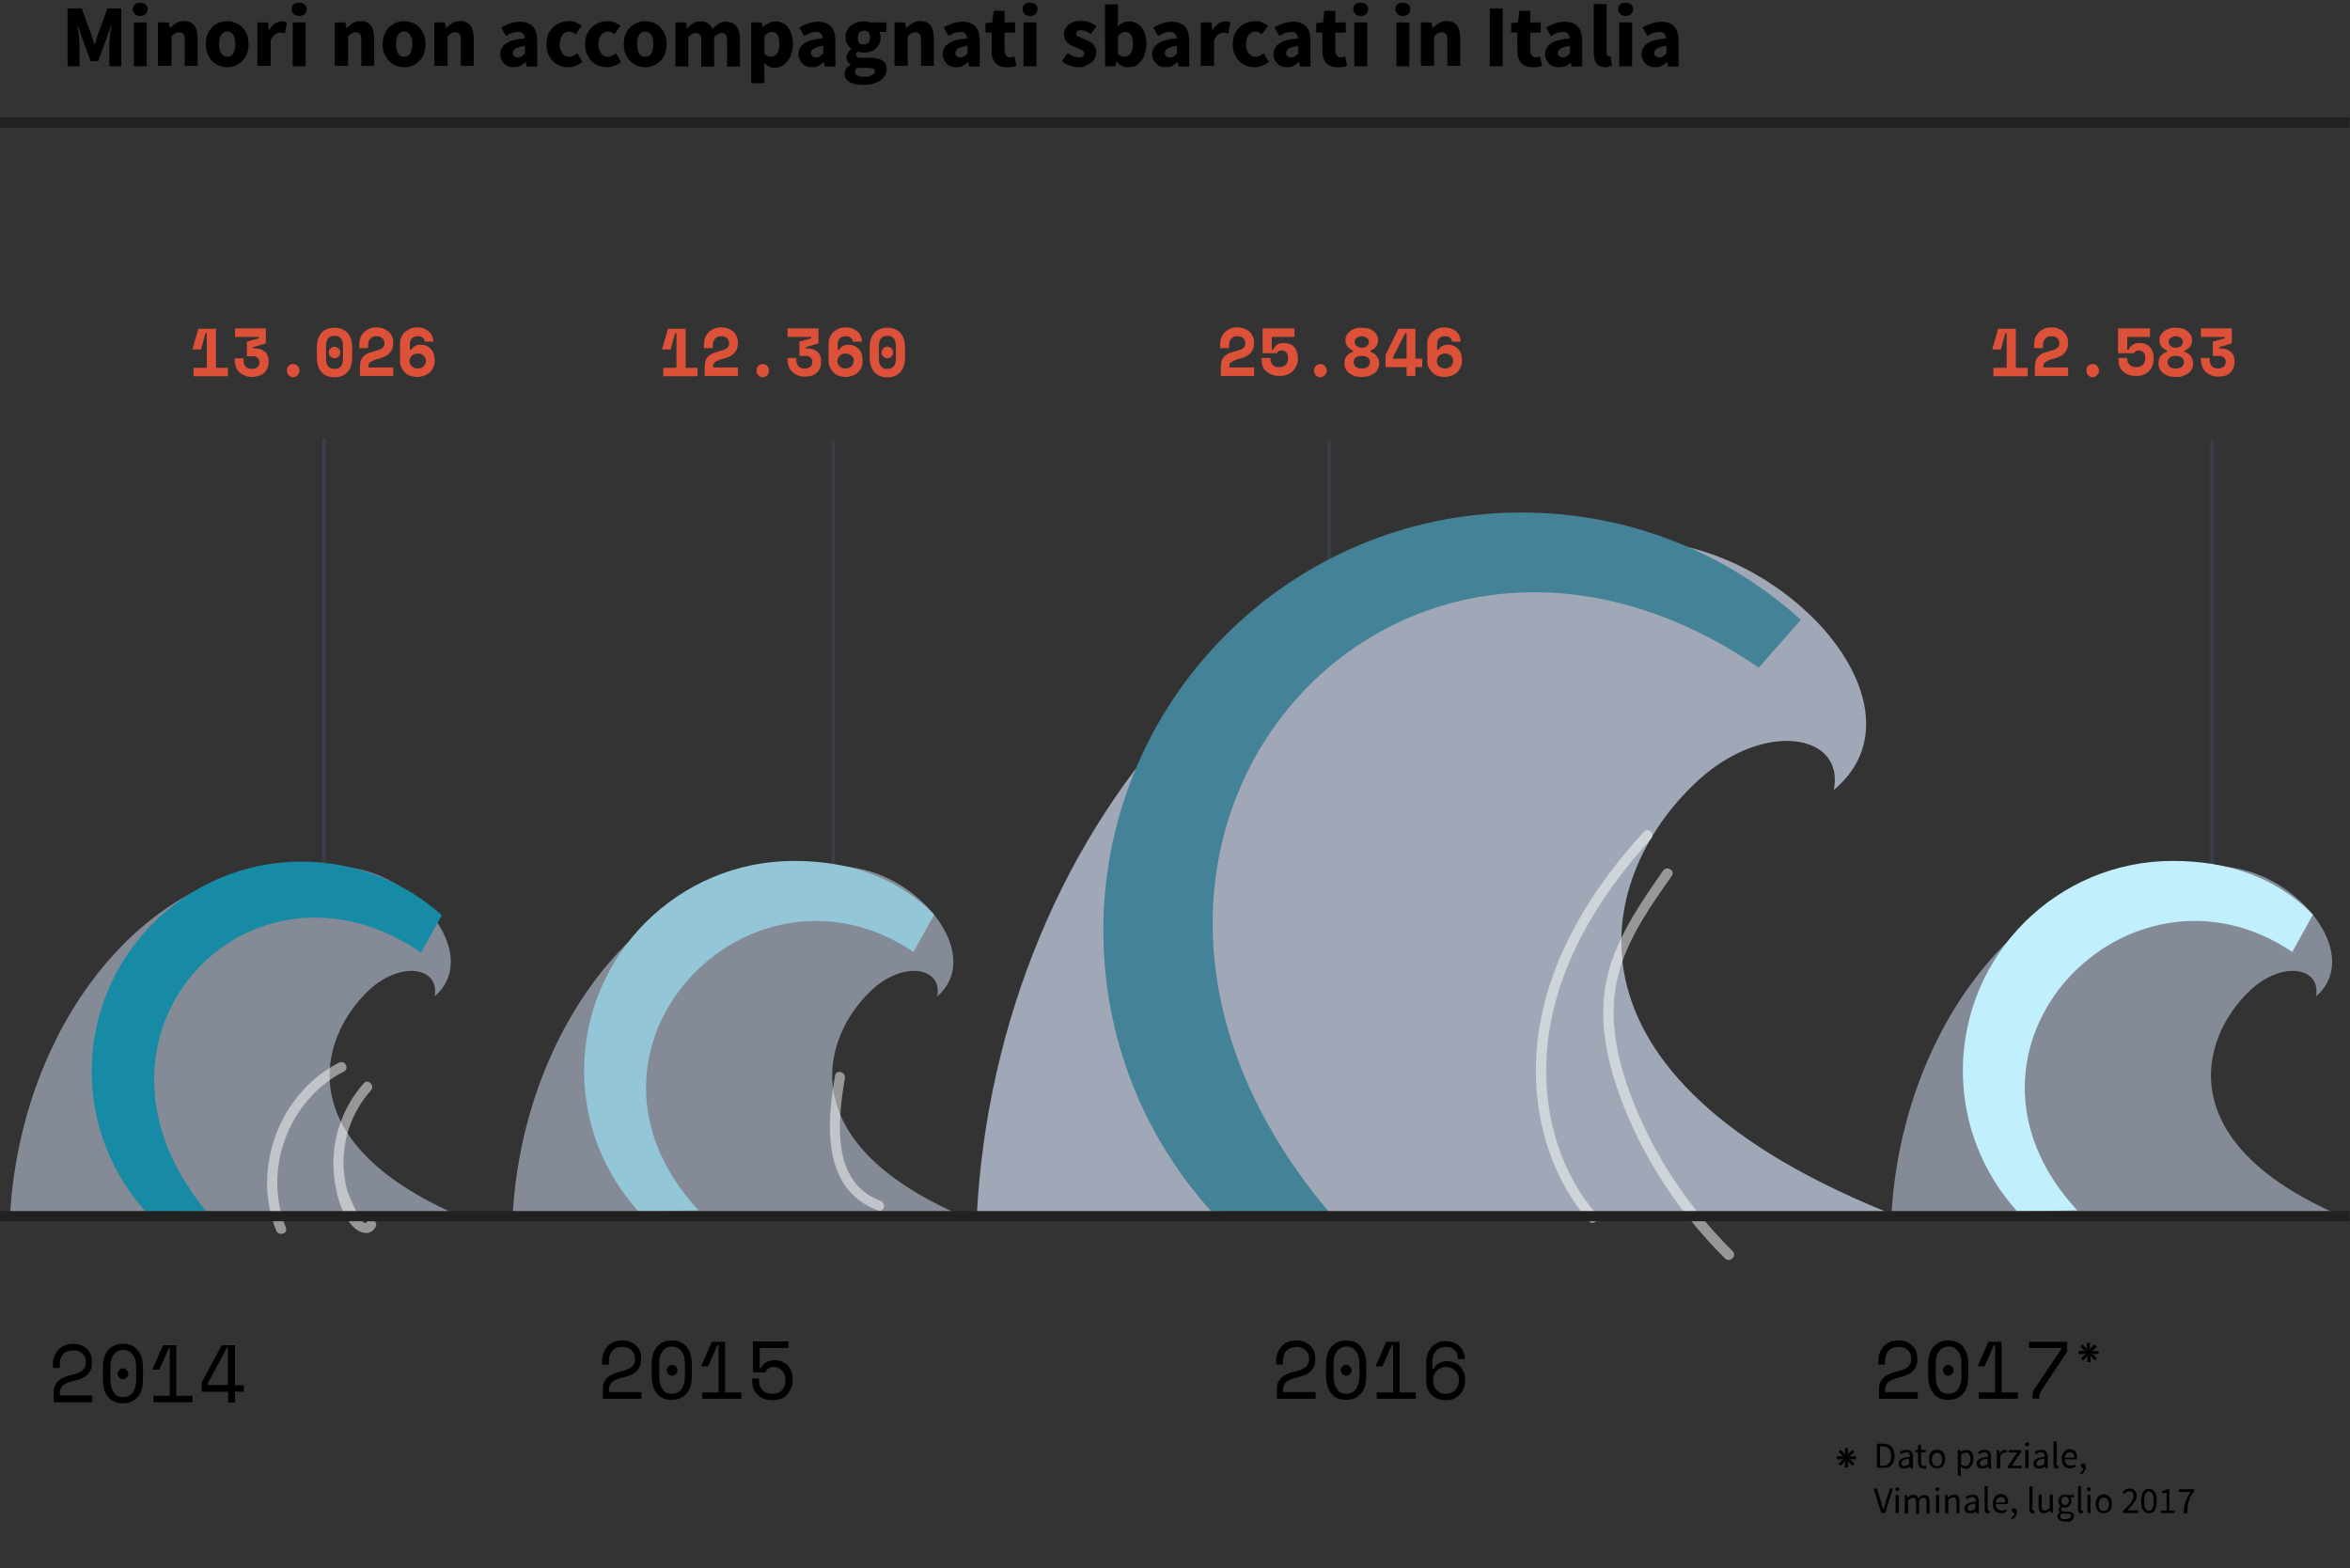 <?xml version="1.0" encoding="utf-8"?>
<!-- Generator: Adobe Illustrator 21.1.0, SVG Export Plug-In . SVG Version: 6.00 Build 0)  -->
<svg version="1.1" id="Livello_1" xmlns="http://www.w3.org/2000/svg" xmlns:xlink="http://www.w3.org/1999/xlink" x="0px" y="0px"
	 viewBox="0 0 692 461.8" style="enable-background:new 0 0 692 461.8;" xml:space="preserve">
<rect x="0" y="0" width="692" height="461.8" fill="#333333" stroke="none"/>
<style type="text/css">
	.st0{opacity:0.49;fill:#DBE6FD;enable-background:new    ;}
	.st1{opacity:0.65;fill:#DBE6FD;enable-background:new    ;}
	.st2{opacity:0.31;fill:none;stroke:#4A5B7C;stroke-miterlimit:10;enable-background:new    ;}
	.st3{fill:none;}
	.st4{enable-background:new    ;}
	.st5{fill:#DC5138;}
	.st6{fill:#448297;}
	.st7{fill:#93C7D7;}
	.st8{fill:#C1EFFD;}
	.st9{fill:#178AA5;}
	.st10{opacity:0.49;}
	.st11{fill:#FFFFFF;}
	.st12{fill:none;stroke:#212121;stroke-width:3;stroke-miterlimit:10;}
</style>
<title>Risorsa 3</title>
<g>
	<path class="st0" d="M285.9,359.1c-53.6-21.9-44-53.6-29.4-67.4c9.5-9,21.1-6.9,19.5,1.7c13.3-11.6-3.6-33.8-22.9-37.6
		c-56.2-11.2-99.4,42.7-102.2,103.3"/>
	<path class="st1" d="M559.9,358.6c-108.2-42-88.9-102.8-59.3-129.3c19.2-17.2,42.7-13.2,39.4,3.3c26.7-22.2-7.3-64.8-46.2-72.2
		c-113.4-21.4-200.5,82-206.2,198.2"/>
	<path class="st0" d="M137.9,359.1c-53.6-21.9-44-53.6-29.4-67.4c9.5-9,21.1-6.9,19.5,1.7c13.3-11.6-3.6-33.8-22.9-37.6
		C48.9,244.6,5.7,298.5,2.9,359.1"/>
	<line class="st2" x1="95.4" y1="129.1" x2="95.4" y2="259.6"/>
	<line class="st2" x1="245.4" y1="129.7" x2="245.4" y2="263.1"/>
	<g>
		
			<rect x="55.8" y="96.9" transform="matrix(1 -2.047501e-03 2.047501e-03 1 -0.215 0.197)" class="st3" width="80.9" height="16.9"/>
	</g>
	<g class="st4">
		<path class="st5" d="M60.9,108.2V98.1h-0.4l-1.3,4.8h-2.5v-0.2l1.7-5.9h5.2v11.5h3.5v2.5H57v-2.5H60.9z"/>
		<path class="st5" d="M72.7,104.8v-4.2l3.5-1v-0.4h-7v-2.5h9.1v4.4l-3.7,1.1v0.4h0.5c0.5,0,1,0.1,1.5,0.2s0.9,0.4,1.3,0.7
			c0.4,0.3,0.7,0.7,0.9,1.2c0.2,0.5,0.3,1,0.3,1.7v0.2c0,0.6-0.1,1.2-0.3,1.7c-0.2,0.5-0.5,1-0.9,1.4c-0.4,0.4-0.9,0.7-1.5,0.9
			S75,111,74.2,111c-0.8,0-1.5-0.1-2.1-0.4c-0.6-0.3-1.2-0.6-1.6-1c-0.4-0.4-0.8-0.9-1-1.5s-0.4-1.2-0.4-1.8v-0.8h2.6v0.7
			c0,0.6,0.2,1.2,0.6,1.7c0.4,0.5,1,0.7,1.9,0.7c0.7,0,1.2-0.2,1.6-0.5c0.4-0.4,0.6-0.8,0.6-1.4c0-0.6-0.2-1.1-0.6-1.4
			c-0.4-0.3-0.9-0.4-1.5-0.4H72.7z"/>
		<path class="st5" d="M88.2,109.1c0,0.3,0,0.5-0.2,0.8c-0.1,0.2-0.2,0.4-0.4,0.6c-0.2,0.2-0.4,0.3-0.6,0.4
			c-0.2,0.1-0.5,0.2-0.7,0.2c-0.3,0-0.5,0-0.7-0.2c-0.2-0.1-0.4-0.2-0.6-0.4c-0.2-0.2-0.3-0.4-0.4-0.6c-0.1-0.2-0.1-0.5-0.1-0.8
			s0-0.5,0.1-0.8c0.1-0.2,0.2-0.4,0.4-0.6s0.4-0.3,0.6-0.4c0.2-0.1,0.5-0.1,0.7-0.1c0.3,0,0.5,0,0.7,0.1c0.2,0.1,0.4,0.2,0.6,0.4
			c0.2,0.2,0.3,0.4,0.4,0.6C88.1,108.6,88.2,108.9,88.2,109.1z"/>
		<path class="st5" d="M93.3,102.2c0-1.8,0.5-3.2,1.4-4.2s2.2-1.5,3.8-1.5s2.9,0.5,3.8,1.5s1.4,2.4,1.4,4.2v3.1
			c0,1.9-0.5,3.3-1.4,4.3c-0.9,1-2.2,1.5-3.8,1.5s-2.9-0.5-3.8-1.5c-0.9-1-1.4-2.4-1.4-4.3V102.2z M98.5,108.6
			c0.5,0,0.9-0.1,1.2-0.2c0.3-0.2,0.6-0.4,0.8-0.7c0.2-0.3,0.3-0.6,0.4-1s0.1-0.8,0.1-1.3V102c0-0.4,0-0.9-0.1-1.2s-0.2-0.7-0.4-1
			c-0.2-0.3-0.5-0.5-0.8-0.7s-0.7-0.2-1.2-0.2s-0.8,0.1-1.2,0.2s-0.6,0.4-0.8,0.7c-0.2,0.3-0.3,0.6-0.4,1c-0.1,0.4-0.1,0.8-0.1,1.2
			v3.4c0,0.5,0,0.9,0.1,1.3s0.2,0.7,0.4,1c0.2,0.3,0.5,0.5,0.8,0.7C97.6,108.6,98,108.6,98.5,108.6z M96.8,103.8
			c0-0.5,0.2-0.8,0.5-1.2c0.3-0.3,0.7-0.5,1.2-0.5s0.8,0.2,1.2,0.5c0.3,0.3,0.5,0.7,0.5,1.2s-0.2,0.8-0.5,1.2
			c-0.3,0.3-0.7,0.5-1.2,0.5s-0.8-0.2-1.2-0.5C97,104.6,96.8,104.2,96.8,103.8z"/>
		<path class="st5" d="M115.8,108.2v2.5h-9.8V108c0-0.7,0.1-1.4,0.3-1.9c0.2-0.5,0.5-1,0.9-1.3c0.4-0.4,0.9-0.7,1.5-0.9
			s1.2-0.4,1.9-0.6c0.5-0.1,1-0.3,1.3-0.4s0.6-0.3,0.8-0.5c0.2-0.2,0.3-0.4,0.4-0.6s0.1-0.5,0.1-0.8c0-0.6-0.2-1-0.6-1.4
			c-0.4-0.4-1-0.6-1.7-0.6c-0.8,0-1.4,0.2-1.8,0.7c-0.5,0.5-0.7,1.1-0.7,1.9v0.9h-2.6v-1.1c0-0.7,0.1-1.3,0.3-1.9
			c0.2-0.6,0.6-1.1,1-1.6c0.4-0.4,1-0.8,1.6-1.1c0.6-0.3,1.3-0.4,2.1-0.4c0.8,0,1.6,0.1,2.2,0.4c0.6,0.2,1.1,0.6,1.6,1
			c0.4,0.4,0.7,0.9,0.9,1.4s0.3,1.1,0.3,1.6v0.2c0,1.2-0.3,2.1-1,2.9s-1.7,1.3-3.2,1.7c-0.6,0.1-1.1,0.3-1.5,0.5
			c-0.4,0.2-0.7,0.3-1,0.5s-0.4,0.4-0.5,0.6c-0.1,0.2-0.1,0.5-0.1,0.8v0.2H115.8z"/>
		<path class="st5" d="M125.1,100.7c0-0.5-0.2-0.9-0.5-1.2S123.7,99,123,99c-0.7,0-1.3,0.2-1.7,0.6s-0.6,1-0.6,1.6v1.8h0.4
			c0.2-0.5,0.6-0.8,1.1-1.1c0.5-0.3,1.1-0.4,1.7-0.4c0.6,0,1.1,0.1,1.6,0.3s0.9,0.5,1.3,0.9s0.7,0.8,0.9,1.4
			c0.2,0.5,0.3,1.2,0.3,1.9v0.2c0,0.7-0.1,1.4-0.4,1.9c-0.2,0.6-0.6,1.1-1,1.5c-0.4,0.4-1,0.8-1.6,1c-0.6,0.2-1.3,0.4-2.1,0.4
			c-0.7,0-1.3-0.1-2-0.3s-1.1-0.5-1.6-1c-0.4-0.4-0.8-0.9-1.1-1.5s-0.4-1.2-0.4-1.9v-5.1c0-0.7,0.1-1.4,0.4-2
			c0.3-0.6,0.6-1.1,1.1-1.5s1-0.7,1.6-1c0.6-0.2,1.2-0.3,1.9-0.3s1.3,0.1,1.9,0.3s1.1,0.5,1.5,0.8c0.4,0.4,0.8,0.8,1,1.3
			c0.2,0.5,0.4,1.1,0.4,1.8H125.1z M123,108.5c0.7,0,1.2-0.2,1.7-0.6c0.4-0.4,0.7-1,0.7-1.6c0-0.7-0.2-1.2-0.7-1.6
			c-0.4-0.4-1-0.6-1.7-0.6s-1.2,0.2-1.7,0.6c-0.4,0.4-0.7,1-0.7,1.6c0,0.7,0.2,1.2,0.7,1.6C121.7,108.3,122.3,108.5,123,108.5z"/>
	</g>
	<g>
		
			<rect x="194" y="96.9" transform="matrix(1 -2.047501e-03 2.047501e-03 1 -0.215 0.475)" class="st3" width="75.7" height="16.9"/>
	</g>
	<g class="st4">
		<path class="st5" d="M199.2,108.2V98.1h-0.4l-1.3,4.8H195v-0.2l1.7-5.9h5.2v11.5h3.5v2.5h-10.1v-2.5H199.2z"/>
		<path class="st5" d="M217.3,108.2v2.5h-9.8V108c0-0.7,0.1-1.4,0.3-1.9c0.2-0.5,0.5-1,0.9-1.3s0.9-0.7,1.5-0.9
			c0.6-0.2,1.2-0.4,1.9-0.6c0.5-0.1,1-0.3,1.3-0.4s0.6-0.3,0.8-0.5s0.3-0.4,0.4-0.6c0.1-0.2,0.1-0.5,0.1-0.8c0-0.6-0.2-1-0.6-1.4
			c-0.4-0.4-1-0.6-1.7-0.6c-0.8,0-1.4,0.2-1.8,0.7s-0.7,1.1-0.7,1.9v0.9h-2.6v-1.1c0-0.7,0.1-1.3,0.3-1.9c0.2-0.6,0.6-1.1,1-1.6
			c0.4-0.4,1-0.8,1.6-1.1c0.6-0.3,1.3-0.4,2.1-0.4c0.8,0,1.6,0.1,2.2,0.4c0.6,0.2,1.1,0.6,1.6,1c0.4,0.4,0.7,0.9,0.9,1.4
			c0.2,0.5,0.3,1.1,0.3,1.6v0.2c0,1.2-0.3,2.1-1,2.9s-1.7,1.3-3.2,1.7c-0.6,0.1-1.1,0.3-1.6,0.5s-0.7,0.3-0.9,0.5
			c-0.2,0.2-0.4,0.4-0.5,0.6c-0.1,0.2-0.1,0.5-0.1,0.8v0.2H217.3z"/>
		<path class="st5" d="M226.4,109.1c0,0.3,0,0.5-0.1,0.8s-0.2,0.4-0.4,0.6c-0.2,0.2-0.4,0.3-0.6,0.4c-0.2,0.1-0.5,0.2-0.7,0.2
			c-0.3,0-0.5,0-0.7-0.2c-0.2-0.1-0.4-0.2-0.6-0.4c-0.2-0.2-0.3-0.4-0.4-0.6s-0.1-0.5-0.1-0.8s0-0.5,0.1-0.8s0.2-0.4,0.4-0.6
			c0.2-0.2,0.4-0.3,0.6-0.4c0.2-0.1,0.5-0.1,0.7-0.1c0.3,0,0.5,0,0.7,0.1c0.2,0.1,0.4,0.2,0.6,0.4s0.3,0.4,0.4,0.6
			S226.4,108.9,226.4,109.1z"/>
		<path class="st5" d="M235.4,104.8v-4.2l3.5-1v-0.4h-7v-2.5h9.1v4.4l-3.7,1.1v0.4h0.5c0.5,0,1,0.1,1.5,0.2c0.5,0.2,0.9,0.4,1.3,0.7
			c0.4,0.3,0.7,0.7,0.9,1.2c0.2,0.5,0.3,1,0.3,1.7v0.2c0,0.6-0.1,1.2-0.3,1.7c-0.2,0.5-0.5,1-0.9,1.4c-0.4,0.4-0.9,0.7-1.5,0.9
			c-0.6,0.2-1.3,0.3-2.1,0.3c-0.8,0-1.5-0.1-2.1-0.4c-0.6-0.3-1.2-0.6-1.6-1c-0.4-0.4-0.8-0.9-1-1.5s-0.4-1.2-0.4-1.8v-0.8h2.6v0.7
			c0,0.6,0.2,1.2,0.6,1.7c0.4,0.5,1,0.7,1.9,0.7c0.7,0,1.2-0.2,1.6-0.5c0.4-0.4,0.6-0.8,0.6-1.4c0-0.6-0.2-1.1-0.6-1.4
			c-0.4-0.3-0.9-0.4-1.5-0.4H235.4z"/>
		<path class="st5" d="M251.1,100.7c0-0.5-0.2-0.9-0.5-1.2S249.7,99,249,99c-0.7,0-1.3,0.2-1.7,0.6s-0.6,1-0.6,1.6v1.8h0.4
			c0.2-0.5,0.6-0.8,1.1-1.1c0.5-0.3,1.1-0.4,1.7-0.4c0.6,0,1.1,0.1,1.6,0.3c0.5,0.2,0.9,0.5,1.3,0.9c0.4,0.4,0.7,0.8,0.9,1.4
			s0.3,1.2,0.3,1.9v0.2c0,0.7-0.1,1.4-0.3,1.9c-0.2,0.6-0.6,1.1-1,1.5c-0.4,0.4-1,0.8-1.6,1s-1.3,0.4-2.1,0.4
			c-0.7,0-1.3-0.1-1.9-0.3c-0.6-0.2-1.1-0.5-1.6-1c-0.4-0.4-0.8-0.9-1.1-1.5s-0.4-1.2-0.4-1.9v-5.1c0-0.7,0.1-1.4,0.4-2
			c0.3-0.6,0.6-1.1,1.1-1.5s1-0.7,1.6-1c0.6-0.2,1.2-0.3,1.9-0.3c0.7,0,1.3,0.1,1.9,0.3s1.1,0.5,1.5,0.8c0.4,0.4,0.8,0.8,1,1.3
			c0.2,0.5,0.4,1.1,0.4,1.8H251.1z M249,108.5c0.7,0,1.2-0.2,1.7-0.6c0.4-0.4,0.7-1,0.7-1.6c0-0.7-0.2-1.2-0.7-1.6
			c-0.4-0.4-1-0.6-1.7-0.6s-1.2,0.2-1.7,0.6c-0.4,0.4-0.7,1-0.7,1.6c0,0.7,0.2,1.2,0.7,1.6C247.8,108.3,248.3,108.5,249,108.5z"/>
		<path class="st5" d="M256.1,102.2c0-1.8,0.5-3.2,1.4-4.2c0.9-1,2.2-1.5,3.8-1.5s2.9,0.5,3.8,1.5c0.9,1,1.4,2.4,1.4,4.2v3.1
			c0,1.9-0.5,3.3-1.4,4.3c-0.9,1-2.2,1.5-3.8,1.5s-2.9-0.5-3.8-1.5c-0.9-1-1.4-2.4-1.4-4.3V102.2z M261.3,108.6
			c0.5,0,0.9-0.1,1.2-0.2c0.3-0.2,0.6-0.4,0.8-0.7c0.2-0.3,0.3-0.6,0.4-1s0.1-0.8,0.1-1.3V102c0-0.4,0-0.9-0.1-1.2
			c-0.1-0.4-0.2-0.7-0.4-1s-0.5-0.5-0.8-0.7s-0.7-0.2-1.2-0.2s-0.8,0.1-1.2,0.2c-0.3,0.2-0.6,0.4-0.8,0.7c-0.2,0.3-0.3,0.6-0.4,1
			c-0.1,0.4-0.1,0.8-0.1,1.2v3.4c0,0.5,0,0.9,0.1,1.3c0.1,0.4,0.2,0.7,0.4,1s0.5,0.5,0.8,0.7S260.8,108.6,261.3,108.6z M259.6,103.8
			c0-0.5,0.2-0.8,0.5-1.2c0.3-0.3,0.7-0.5,1.2-0.5s0.8,0.2,1.2,0.5c0.3,0.3,0.5,0.7,0.5,1.2s-0.2,0.8-0.5,1.2
			c-0.3,0.3-0.7,0.5-1.2,0.5s-0.8-0.2-1.2-0.5C259.7,104.6,259.6,104.2,259.6,103.8z"/>
	</g>
	<g>
		
			<rect x="358.3" y="96.9" transform="matrix(1 -2.047501e-03 2.047501e-03 1 -0.212 0.813)" class="st3" width="77.3" height="14.6"/>
	</g>
	<g class="st4">
		<path class="st5" d="M369.3,108.2v2.5h-9.8V108c0-0.7,0.1-1.4,0.3-1.9c0.2-0.5,0.5-1,0.9-1.3s0.9-0.7,1.5-0.9
			c0.6-0.2,1.2-0.4,1.9-0.6c0.5-0.1,1-0.3,1.3-0.4s0.6-0.3,0.8-0.5c0.2-0.2,0.3-0.4,0.4-0.6c0.1-0.2,0.1-0.5,0.1-0.8
			c0-0.6-0.2-1-0.6-1.4c-0.4-0.4-1-0.6-1.7-0.6c-0.8,0-1.4,0.2-1.8,0.7c-0.5,0.5-0.7,1.1-0.7,1.9v0.9h-2.6v-1.1
			c0-0.7,0.1-1.3,0.3-1.9c0.2-0.6,0.6-1.1,1-1.6c0.4-0.4,1-0.8,1.6-1.1c0.6-0.3,1.3-0.4,2.1-0.4c0.8,0,1.6,0.1,2.2,0.4
			c0.6,0.2,1.2,0.6,1.6,1c0.4,0.4,0.7,0.9,0.9,1.4s0.3,1.1,0.3,1.6v0.2c0,1.2-0.3,2.1-1,2.9s-1.7,1.3-3.2,1.7
			c-0.6,0.1-1.1,0.3-1.5,0.5c-0.4,0.2-0.7,0.3-1,0.5s-0.4,0.4-0.5,0.6c-0.1,0.2-0.1,0.5-0.1,0.8v0.2H369.3z"/>
		<path class="st5" d="M371.8,104.5v-7.8h9.4v2.5h-6.7v3.8h0.4c0.2-0.5,0.5-1,1-1.4s1.2-0.6,2.1-0.6c0.7,0,1.2,0.1,1.8,0.3
			c0.5,0.2,1,0.5,1.3,0.9c0.4,0.4,0.6,0.9,0.8,1.4c0.2,0.6,0.3,1.2,0.3,1.8v0.1c0,0.7-0.1,1.4-0.4,2c-0.2,0.6-0.6,1.2-1,1.7
			c-0.4,0.5-1,0.8-1.7,1.1c-0.7,0.3-1.4,0.4-2.3,0.4s-1.6-0.1-2.3-0.4c-0.7-0.2-1.2-0.6-1.7-1s-0.8-0.9-1-1.5
			c-0.2-0.6-0.3-1.2-0.3-1.9v-0.5h2.6v0.2c0,0.7,0.2,1.3,0.6,1.8s1.1,0.7,1.9,0.7s1.5-0.2,2-0.7s0.7-1.1,0.7-1.9
			c0-0.8-0.2-1.3-0.5-1.7c-0.4-0.4-0.8-0.6-1.4-0.6c-0.4,0-0.7,0.1-0.9,0.2c-0.2,0.2-0.4,0.4-0.5,0.6H371.8z"/>
		<path class="st5" d="M390.7,109.1c0,0.3-0.1,0.5-0.2,0.8s-0.2,0.4-0.4,0.6c-0.2,0.2-0.4,0.3-0.6,0.4c-0.2,0.1-0.5,0.2-0.7,0.2
			c-0.3,0-0.5,0-0.7-0.2c-0.2-0.1-0.4-0.2-0.6-0.4c-0.2-0.2-0.3-0.4-0.4-0.6s-0.2-0.5-0.2-0.8s0.1-0.5,0.2-0.8s0.2-0.4,0.4-0.6
			c0.2-0.2,0.4-0.3,0.6-0.4c0.2-0.1,0.5-0.1,0.7-0.1c0.3,0,0.5,0,0.7,0.1c0.2,0.1,0.4,0.2,0.6,0.4s0.3,0.4,0.4,0.6
			S390.7,108.9,390.7,109.1z"/>
		<path class="st5" d="M401,111c-0.8,0-1.5-0.1-2.1-0.3s-1.2-0.5-1.6-0.8c-0.4-0.3-0.8-0.8-1-1.2s-0.4-1-0.4-1.6V107
			c0-0.5,0.1-0.9,0.2-1.3c0.1-0.4,0.3-0.7,0.6-1c0.2-0.3,0.5-0.5,0.8-0.7c0.3-0.2,0.6-0.3,0.9-0.4v-0.4c-0.3-0.1-0.5-0.2-0.8-0.4
			c-0.3-0.2-0.5-0.4-0.7-0.6c-0.2-0.2-0.3-0.5-0.5-0.9s-0.2-0.7-0.2-1.1v-0.1c0-0.6,0.1-1.1,0.4-1.5s0.6-0.8,1.1-1.2
			c0.4-0.3,0.9-0.5,1.5-0.7c0.6-0.2,1.2-0.2,1.8-0.2c0.6,0,1.2,0.1,1.8,0.2s1.1,0.4,1.5,0.7s0.8,0.7,1.1,1.2c0.3,0.5,0.4,1,0.4,1.5
			v0.1c0,0.4-0.1,0.8-0.2,1.1s-0.3,0.6-0.5,0.9c-0.2,0.2-0.4,0.5-0.7,0.6c-0.3,0.2-0.5,0.3-0.8,0.4v0.4c0.3,0.1,0.6,0.2,0.9,0.4
			c0.3,0.2,0.6,0.4,0.8,0.7c0.2,0.3,0.4,0.6,0.6,1c0.1,0.4,0.2,0.8,0.2,1.3v0.1c0,0.6-0.1,1.1-0.4,1.6c-0.2,0.5-0.6,0.9-1,1.2
			c-0.4,0.3-1,0.6-1.6,0.8S401.8,111,401,111z M401,108.5c0.8,0,1.4-0.2,1.8-0.5c0.4-0.4,0.6-0.8,0.6-1.4s-0.2-1-0.6-1.3
			s-1-0.5-1.8-0.5c-0.8,0-1.4,0.2-1.8,0.5c-0.4,0.4-0.6,0.8-0.6,1.3s0.2,1,0.6,1.4C399.7,108.4,400.3,108.5,401,108.5z M401,99
			c-0.6,0-1.1,0.2-1.5,0.5c-0.4,0.3-0.6,0.7-0.6,1.2s0.2,0.9,0.6,1.2c0.4,0.3,0.9,0.5,1.5,0.5c0.6,0,1.1-0.2,1.5-0.5
			c0.4-0.3,0.6-0.7,0.6-1.2s-0.2-0.9-0.6-1.2C402.1,99.2,401.6,99,401,99z"/>
		<path class="st5" d="M411.8,96.8h5v8.8h2v2.5h-2v2.6h-2.6v-2.6h-6.2v-3.6L411.8,96.8z M410.2,105.2v0.4h4v-7.5h-0.4L410.2,105.2z"
			/>
		<path class="st5" d="M427.6,100.7c0-0.5-0.2-0.9-0.5-1.2s-0.9-0.5-1.6-0.5c-0.7,0-1.3,0.2-1.7,0.6s-0.6,1-0.6,1.6v1.8h0.4
			c0.2-0.5,0.6-0.8,1.1-1.1c0.5-0.3,1.1-0.4,1.7-0.4c0.6,0,1.1,0.1,1.6,0.3c0.5,0.2,0.9,0.5,1.3,0.9s0.7,0.8,0.9,1.4
			s0.3,1.2,0.3,1.9v0.2c0,0.7-0.1,1.4-0.4,1.9c-0.2,0.6-0.6,1.1-1,1.5s-1,0.8-1.6,1c-0.6,0.2-1.3,0.4-2.1,0.4c-0.7,0-1.3-0.1-2-0.3
			c-0.6-0.2-1.1-0.5-1.6-1c-0.4-0.4-0.8-0.9-1.1-1.5c-0.3-0.6-0.4-1.2-0.4-1.9v-5.1c0-0.7,0.1-1.4,0.4-2c0.3-0.6,0.6-1.1,1.1-1.5
			c0.5-0.4,1-0.7,1.6-1c0.6-0.2,1.2-0.3,1.9-0.3c0.7,0,1.3,0.1,1.9,0.3c0.6,0.2,1.1,0.5,1.5,0.8c0.4,0.4,0.8,0.8,1,1.3
			c0.2,0.5,0.4,1.1,0.4,1.8H427.6z M425.5,108.5c0.7,0,1.2-0.2,1.7-0.6c0.4-0.4,0.7-1,0.7-1.6c0-0.7-0.2-1.2-0.7-1.6
			c-0.4-0.4-1-0.6-1.7-0.6c-0.7,0-1.2,0.2-1.7,0.6c-0.4,0.4-0.7,1-0.7,1.6c0,0.7,0.2,1.2,0.7,1.6
			C424.3,108.3,424.8,108.5,425.5,108.5z"/>
	</g>
	<g>
		
			<rect x="585.7" y="96.9" transform="matrix(1 -2.047501e-03 2.047501e-03 1 -0.217 1.267)" class="st3" width="66.3" height="19.6"/>
	</g>
	<g class="st4">
		<path class="st5" d="M590.9,108.2V98.1h-0.4l-1.3,4.8h-2.5v-0.2l1.7-5.9h5.2v11.5h3.5v2.5H587v-2.5H590.9z"/>
		<path class="st5" d="M609,108.2v2.5h-9.8V108c0-0.7,0.1-1.4,0.3-1.9c0.2-0.5,0.5-1,0.9-1.3c0.4-0.4,0.9-0.7,1.5-0.9
			s1.2-0.4,1.9-0.6c0.5-0.1,1-0.3,1.3-0.4s0.6-0.3,0.8-0.5s0.3-0.4,0.4-0.6s0.1-0.5,0.1-0.8c0-0.6-0.2-1-0.6-1.4
			c-0.4-0.4-1-0.6-1.7-0.6c-0.8,0-1.4,0.2-1.8,0.7c-0.5,0.5-0.7,1.1-0.7,1.9v0.9h-2.6v-1.1c0-0.7,0.1-1.3,0.3-1.9
			c0.2-0.6,0.6-1.1,1-1.6c0.4-0.4,1-0.8,1.6-1.1c0.6-0.3,1.3-0.4,2.1-0.4c0.8,0,1.6,0.1,2.2,0.4c0.6,0.2,1.2,0.6,1.6,1
			c0.4,0.4,0.7,0.9,0.9,1.4c0.2,0.5,0.3,1.1,0.3,1.6v0.2c0,1.2-0.3,2.1-1,2.9s-1.7,1.3-3.2,1.7c-0.6,0.1-1.1,0.3-1.5,0.5
			c-0.4,0.2-0.7,0.3-1,0.5c-0.2,0.2-0.4,0.4-0.5,0.6c-0.1,0.2-0.1,0.5-0.1,0.8v0.2H609z"/>
		<path class="st5" d="M618.1,109.1c0,0.3,0,0.5-0.2,0.8c-0.1,0.2-0.2,0.4-0.4,0.6c-0.2,0.2-0.4,0.3-0.6,0.4
			c-0.2,0.1-0.5,0.2-0.7,0.2c-0.3,0-0.5,0-0.7-0.2c-0.2-0.1-0.4-0.2-0.6-0.4c-0.2-0.2-0.3-0.4-0.4-0.6c-0.1-0.2-0.1-0.5-0.1-0.8
			s0-0.5,0.1-0.8c0.1-0.2,0.2-0.4,0.4-0.6c0.2-0.2,0.4-0.3,0.6-0.4c0.2-0.1,0.5-0.1,0.7-0.1c0.3,0,0.5,0,0.7,0.1
			c0.2,0.1,0.4,0.2,0.6,0.4c0.2,0.2,0.3,0.4,0.4,0.6C618.1,108.6,618.1,108.9,618.1,109.1z"/>
		<path class="st5" d="M623.7,104.5v-7.8h9.4v2.5h-6.7v3.8h0.4c0.2-0.5,0.5-1,1.1-1.4c0.5-0.4,1.2-0.6,2.1-0.6
			c0.7,0,1.2,0.1,1.8,0.3c0.5,0.2,1,0.5,1.3,0.9c0.4,0.4,0.6,0.9,0.8,1.4c0.2,0.6,0.3,1.2,0.3,1.8v0.1c0,0.7-0.1,1.4-0.3,2
			c-0.2,0.6-0.6,1.2-1,1.7c-0.4,0.5-1,0.8-1.6,1.1c-0.7,0.3-1.4,0.4-2.3,0.4s-1.6-0.1-2.3-0.4c-0.7-0.2-1.2-0.6-1.6-1
			c-0.4-0.4-0.8-0.9-1-1.5s-0.3-1.2-0.3-1.9v-0.5h2.6v0.2c0,0.7,0.2,1.3,0.7,1.8c0.4,0.5,1.1,0.7,1.9,0.7c0.8,0,1.5-0.2,2-0.7
			s0.7-1.1,0.7-1.9c0-0.8-0.2-1.3-0.5-1.7c-0.4-0.4-0.8-0.6-1.4-0.6c-0.4,0-0.7,0.1-0.9,0.2c-0.2,0.2-0.4,0.4-0.5,0.6H623.7z"/>
		<path class="st5" d="M640.7,111c-0.8,0-1.5-0.1-2.1-0.3c-0.6-0.2-1.2-0.5-1.6-0.8c-0.4-0.3-0.8-0.8-1-1.2s-0.4-1-0.4-1.6V107
			c0-0.5,0.1-0.9,0.2-1.3c0.1-0.4,0.3-0.7,0.6-1c0.2-0.3,0.5-0.5,0.8-0.7c0.3-0.2,0.6-0.3,0.9-0.4v-0.4c-0.3-0.1-0.5-0.2-0.8-0.4
			c-0.3-0.2-0.5-0.4-0.7-0.6c-0.2-0.2-0.3-0.5-0.5-0.9s-0.2-0.7-0.2-1.1v-0.1c0-0.6,0.1-1.1,0.4-1.5s0.6-0.8,1.1-1.2
			c0.4-0.3,0.9-0.5,1.5-0.7s1.2-0.2,1.8-0.2c0.6,0,1.2,0.1,1.8,0.2s1.1,0.4,1.5,0.7c0.4,0.3,0.8,0.7,1.1,1.2s0.4,1,0.4,1.5v0.1
			c0,0.4-0.1,0.8-0.2,1.1s-0.3,0.6-0.5,0.9c-0.2,0.2-0.4,0.5-0.7,0.6c-0.3,0.2-0.5,0.3-0.8,0.4v0.4c0.3,0.1,0.6,0.2,0.9,0.4
			c0.3,0.2,0.6,0.4,0.8,0.7c0.2,0.3,0.4,0.6,0.6,1c0.1,0.4,0.2,0.8,0.2,1.3v0.1c0,0.6-0.1,1.1-0.4,1.6c-0.2,0.5-0.6,0.9-1,1.2
			c-0.4,0.3-1,0.6-1.6,0.8C642.2,111,641.5,111,640.7,111z M640.7,108.5c0.8,0,1.4-0.2,1.8-0.5c0.4-0.4,0.6-0.8,0.6-1.4
			s-0.2-1-0.6-1.3s-1-0.5-1.8-0.5c-0.8,0-1.4,0.2-1.8,0.5s-0.6,0.8-0.6,1.3s0.2,1,0.6,1.4C639.3,108.4,639.9,108.5,640.7,108.5z
			 M640.7,99c-0.6,0-1.1,0.2-1.5,0.5c-0.4,0.3-0.6,0.7-0.6,1.2s0.2,0.9,0.6,1.2c0.4,0.3,0.9,0.5,1.5,0.5c0.6,0,1.1-0.2,1.5-0.5
			c0.4-0.3,0.6-0.7,0.6-1.2s-0.2-0.9-0.6-1.2C641.8,99.2,641.3,99,640.7,99z"/>
		<path class="st5" d="M651.6,104.8v-4.2l3.5-1v-0.4h-7v-2.5h9.1v4.4l-3.7,1.1v0.4h0.5c0.5,0,1,0.1,1.5,0.2c0.5,0.2,0.9,0.4,1.3,0.7
			c0.4,0.3,0.7,0.7,0.9,1.2c0.2,0.5,0.3,1,0.3,1.7v0.2c0,0.6-0.1,1.2-0.3,1.7s-0.5,1-0.9,1.4c-0.4,0.4-0.9,0.7-1.5,0.9
			c-0.6,0.2-1.3,0.3-2.1,0.3c-0.8,0-1.5-0.1-2.1-0.4c-0.6-0.3-1.2-0.6-1.6-1c-0.4-0.4-0.8-0.9-1-1.5s-0.4-1.2-0.4-1.8v-0.8h2.6v0.7
			c0,0.6,0.2,1.2,0.6,1.7c0.4,0.5,1,0.7,1.9,0.7c0.7,0,1.2-0.2,1.6-0.5c0.4-0.4,0.6-0.8,0.6-1.4c0-0.6-0.2-1.1-0.6-1.4
			c-0.4-0.3-0.9-0.4-1.6-0.4H651.6z"/>
	</g>
	<g>
		<rect x="14.2" y="396.1" class="st3" width="64.4" height="28.5"/>
	</g>
	<g class="st4">
		<path d="M27.2,411v1.9H15.8V410c0-0.8,0.1-1.4,0.4-2c0.3-0.6,0.6-1.1,1.1-1.5s1-0.7,1.7-1s1.4-0.5,2.3-0.7
			c1.4-0.3,2.5-0.8,3.1-1.4s0.9-1.3,0.9-2.2v-0.1c0-0.4-0.1-0.9-0.2-1.3s-0.4-0.8-0.7-1.1c-0.3-0.3-0.7-0.6-1.2-0.8
			c-0.5-0.2-1-0.3-1.7-0.3c-1.2,0-2.2,0.4-2.9,1.1c-0.7,0.8-1,1.8-1,3v1.1h-2v-1.2c0-0.8,0.1-1.5,0.4-2.2c0.3-0.7,0.6-1.3,1.1-1.9
			c0.5-0.5,1.1-1,1.8-1.3s1.6-0.5,2.5-0.5c1,0,1.8,0.1,2.5,0.4s1.3,0.7,1.8,1.2s0.8,1,1.1,1.7c0.2,0.6,0.3,1.2,0.3,1.9v0.4
			c0,1.3-0.4,2.4-1.2,3.3c-0.8,0.9-2.1,1.5-3.8,1.9c-1.5,0.3-2.7,0.8-3.4,1.3s-1.1,1.4-1.1,2.4v0.7h9.6
			C27.2,410.9,27.2,411,27.2,411z"/>
		<path d="M30.3,402.6c0-2.2,0.5-3.9,1.6-5.1s2.5-1.8,4.3-1.8c1.9,0,3.3,0.6,4.3,1.8c1,1.2,1.6,2.9,1.6,5.1v3.7
			c0,2.2-0.5,3.9-1.6,5.1s-2.5,1.8-4.3,1.8c-1.9,0-3.3-0.6-4.3-1.8c-1-1.2-1.6-2.9-1.6-5.1V402.6z M36.2,411.4
			c1.3,0,2.3-0.5,2.9-1.4c0.6-0.9,1-2.2,1-3.8v-3.5c0-0.8-0.1-1.5-0.2-2.1c-0.2-0.6-0.4-1.2-0.7-1.6s-0.7-0.8-1.2-1.1
			c-0.5-0.3-1.1-0.4-1.7-0.4c-0.7,0-1.2,0.1-1.7,0.4s-0.9,0.6-1.2,1.1c-0.3,0.5-0.6,1-0.7,1.6c-0.2,0.6-0.2,1.3-0.2,2.1v3.5
			c0,1.6,0.3,2.9,1,3.8C34.2,410.9,34.9,411.4,36.2,411.4z M34.6,404.5c0-0.4,0.2-0.8,0.5-1.1c0.3-0.3,0.7-0.5,1.1-0.5
			c0.4,0,0.8,0.2,1.1,0.5s0.5,0.7,0.5,1.1s-0.2,0.8-0.5,1.1c-0.3,0.3-0.7,0.5-1.1,0.5c-0.4,0-0.8-0.2-1.1-0.5
			C34.8,405.2,34.6,404.9,34.6,404.5z"/>
		<path d="M50,411v-14h-0.3l-2.8,6.3h-2v-0.1l3.1-7.1h3.9V411h4.8v1.9H45.2V411L50,411L50,411z"/>
		<path d="M65.3,396.1h3.9v11.8h2.6v1.9h-2.6v3.2h-2v-3.2h-7.8V407L65.3,396.1z M61.1,407.5v0.3h6v-10.9h-0.3L61.1,407.5z"/>
	</g>
	<g>
		<rect x="175.8" y="395.1" class="st3" width="59.1" height="21.5"/>
	</g>
	<g class="st4">
		<path d="M188.9,410v1.9h-11.4V409c0-0.8,0.1-1.4,0.4-2s0.6-1.1,1.1-1.5s1-0.7,1.7-1s1.4-0.5,2.3-0.7c1.4-0.3,2.5-0.8,3.1-1.4
			s0.9-1.3,0.9-2.2v-0.1c0-0.4-0.1-0.9-0.2-1.3c-0.1-0.4-0.4-0.8-0.7-1.1c-0.3-0.3-0.7-0.6-1.2-0.8c-0.5-0.2-1-0.3-1.7-0.3
			c-1.2,0-2.2,0.4-2.9,1.1c-0.7,0.8-1,1.8-1,3v1.1h-2v-1.2c0-0.8,0.1-1.5,0.4-2.2s0.6-1.3,1.1-1.9c0.5-0.5,1.1-1,1.8-1.3
			s1.6-0.5,2.5-0.5c1,0,1.8,0.1,2.5,0.4s1.3,0.7,1.8,1.2s0.8,1,1.1,1.7c0.2,0.6,0.3,1.2,0.3,1.9v0.4c0,1.3-0.4,2.4-1.2,3.3
			s-2.1,1.5-3.8,1.9c-1.5,0.3-2.7,0.8-3.4,1.3c-0.7,0.6-1.1,1.4-1.1,2.4v0.7h9.6L188.9,410L188.9,410z"/>
		<path d="M191.9,401.6c0-2.2,0.5-3.9,1.6-5.1s2.5-1.8,4.3-1.8c1.9,0,3.3,0.6,4.3,1.8c1,1.2,1.6,2.9,1.6,5.1v3.7
			c0,2.2-0.5,3.9-1.6,5.1s-2.5,1.8-4.3,1.8c-1.9,0-3.3-0.6-4.3-1.8c-1-1.2-1.6-2.9-1.6-5.1V401.6z M197.8,410.4
			c1.3,0,2.3-0.5,2.9-1.4c0.6-0.9,1-2.2,1-3.8v-3.5c0-0.8-0.1-1.5-0.2-2.1c-0.2-0.6-0.4-1.2-0.7-1.6s-0.7-0.8-1.2-1.1
			c-0.5-0.3-1.1-0.4-1.7-0.4c-0.7,0-1.2,0.1-1.7,0.4s-0.9,0.6-1.2,1.1s-0.6,1-0.7,1.6c-0.2,0.6-0.2,1.3-0.2,2.1v3.5
			c0,1.6,0.3,2.9,1,3.8C195.6,409.9,196.5,410.4,197.8,410.4z M196.3,403.5c0-0.4,0.2-0.8,0.5-1.1c0.3-0.3,0.7-0.5,1.1-0.5
			c0.4,0,0.8,0.2,1.1,0.5s0.5,0.7,0.5,1.1s-0.2,0.8-0.5,1.1c-0.3,0.3-0.7,0.5-1.1,0.5c-0.4,0-0.8-0.2-1.1-0.5
			C196.5,404.2,196.3,403.9,196.3,403.5z"/>
		<path d="M211.6,410v-14h-0.3l-2.8,6.3h-2v-0.1l3.1-7.1h3.9V410h4.8v1.9h-11.5V410L211.6,410L211.6,410z"/>
		<path d="M221.7,403.9V395h10.5v1.9h-8.5v6h0.3c0.2-0.3,0.4-0.6,0.6-0.9s0.6-0.6,0.9-0.8c0.3-0.2,0.7-0.4,1.2-0.5
			c0.4-0.1,0.9-0.2,1.4-0.2c0.8,0,1.5,0.1,2.1,0.4s1.2,0.6,1.7,1.1s0.8,1,1.1,1.7s0.4,1.4,0.4,2.2v0.4c0,0.8-0.1,1.6-0.4,2.3
			c-0.3,0.7-0.6,1.3-1.1,1.9s-1.1,1-1.8,1.3s-1.6,0.5-2.5,0.5c-1,0-1.8-0.1-2.6-0.4s-1.4-0.7-1.9-1.2s-0.9-1.1-1.2-1.8
			c-0.3-0.7-0.4-1.5-0.4-2.3v-0.7h2v0.5c0,1.3,0.4,2.3,1.1,3c0.7,0.7,1.7,1,2.9,1c0.6,0,1.2-0.1,1.7-0.3c0.5-0.2,0.9-0.5,1.2-0.9
			s0.6-0.8,0.7-1.4c0.2-0.5,0.2-1.1,0.2-1.6v-0.1c0-0.5-0.1-1-0.3-1.4s-0.4-0.8-0.7-1.1c-0.3-0.3-0.7-0.6-1.1-0.8
			c-0.4-0.2-0.9-0.3-1.4-0.3c-0.3,0-0.6,0-0.9,0.1c-0.3,0.1-0.5,0.2-0.7,0.4c-0.2,0.2-0.4,0.3-0.5,0.5s-0.2,0.4-0.3,0.6h-3.7V403.9z
			"/>
	</g>
	<g>
		<rect x="371.4" y="395.1" class="st3" width="64.7" height="21.5"/>
	</g>
	<g class="st4">
		<path d="M387.4,410v1.9H376V409c0-0.8,0.1-1.4,0.4-2s0.6-1.1,1.1-1.5s1-0.7,1.7-1s1.4-0.5,2.3-0.7c1.4-0.3,2.5-0.8,3.1-1.4
			s0.9-1.3,0.9-2.2v-0.1c0-0.4-0.1-0.9-0.2-1.3s-0.4-0.8-0.7-1.1c-0.3-0.3-0.7-0.6-1.2-0.8c-0.5-0.2-1-0.3-1.7-0.3
			c-1.2,0-2.2,0.4-2.9,1.1c-0.7,0.8-1,1.8-1,3v1.1h-2v-1.2c0-0.8,0.1-1.5,0.4-2.2s0.6-1.3,1.1-1.9c0.5-0.5,1.1-1,1.8-1.3
			c0.7-0.3,1.6-0.5,2.5-0.5c1,0,1.8,0.1,2.5,0.4s1.3,0.7,1.8,1.2s0.8,1,1.1,1.7c0.2,0.6,0.3,1.2,0.3,1.9v0.4c0,1.3-0.4,2.4-1.2,3.3
			c-0.8,0.9-2.1,1.5-3.8,1.9c-1.5,0.3-2.7,0.8-3.4,1.3c-0.7,0.6-1.1,1.4-1.1,2.4v0.7h9.6L387.4,410L387.4,410z"/>
		<path d="M390.5,401.6c0-2.2,0.5-3.9,1.6-5.1s2.5-1.8,4.3-1.8c1.9,0,3.3,0.6,4.3,1.8c1,1.2,1.6,2.9,1.6,5.1v3.7
			c0,2.2-0.5,3.9-1.6,5.1s-2.5,1.8-4.3,1.8c-1.9,0-3.3-0.6-4.3-1.8c-1-1.2-1.6-2.9-1.6-5.1V401.6z M396.4,410.4
			c1.3,0,2.3-0.5,2.9-1.4s1-2.2,1-3.8v-3.5c0-0.8-0.1-1.5-0.2-2.1c-0.2-0.6-0.4-1.2-0.7-1.6c-0.3-0.4-0.7-0.8-1.2-1.1
			c-0.5-0.3-1.1-0.4-1.7-0.4c-0.7,0-1.2,0.1-1.7,0.4s-0.9,0.6-1.2,1.1c-0.3,0.5-0.6,1-0.7,1.6c-0.2,0.6-0.2,1.3-0.2,2.1v3.5
			c0,1.6,0.3,2.9,1,3.8C394.1,409.9,395.1,410.4,396.4,410.4z M394.8,403.5c0-0.4,0.2-0.8,0.5-1.1c0.3-0.3,0.7-0.5,1.1-0.5
			s0.8,0.2,1.1,0.5c0.3,0.3,0.5,0.7,0.5,1.1s-0.2,0.8-0.5,1.1c-0.3,0.3-0.7,0.5-1.1,0.5s-0.8-0.2-1.1-0.5
			C395,404.2,394.8,403.9,394.8,403.5z"/>
		<path d="M410.2,410v-14h-0.3l-2.8,6.3h-2v-0.1l3.1-7.1h3.9V410h4.8v1.9h-11.5V410L410.2,410L410.2,410z"/>
		<path d="M429.3,400c0-1-0.3-1.9-1-2.5c-0.6-0.6-1.5-0.9-2.7-0.9c-0.5,0-1,0.1-1.5,0.3c-0.5,0.2-0.8,0.5-1.2,0.8
			c-0.3,0.4-0.6,0.8-0.8,1.3c-0.2,0.5-0.3,1-0.3,1.6v2.5h0.3c0.4-0.7,0.9-1.3,1.6-1.7s1.5-0.6,2.4-0.6c0.8,0,1.5,0.1,2.1,0.4
			c0.7,0.2,1.2,0.6,1.7,1.1s0.8,1.1,1.1,1.7c0.3,0.6,0.4,1.5,0.4,2.3v0.3c0,0.8-0.1,1.6-0.4,2.3c-0.3,0.7-0.7,1.3-1.2,1.8
			s-1.1,0.9-1.8,1.2c-0.7,0.3-1.5,0.4-2.3,0.4s-1.6-0.1-2.3-0.4c-0.7-0.3-1.3-0.7-1.8-1.1c-0.5-0.5-0.9-1.1-1.2-1.8
			c-0.3-0.7-0.4-1.4-0.4-2.2v-6.1c0-0.9,0.2-1.7,0.5-2.4c0.3-0.7,0.7-1.3,1.2-1.8s1.1-0.9,1.8-1.2c0.7-0.3,1.4-0.4,2.2-0.4
			s1.5,0.1,2.2,0.4c0.7,0.2,1.3,0.6,1.8,1c0.5,0.5,0.9,1,1.2,1.7c0.3,0.6,0.4,1.4,0.4,2.2h-2L429.3,400L429.3,400z M425.7,410.4
			c0.6,0,1.1-0.1,1.6-0.3c0.5-0.2,0.9-0.4,1.2-0.8c0.3-0.4,0.6-0.7,0.8-1.2c0.2-0.5,0.3-1,0.3-1.5v-0.3c0-0.6-0.1-1.1-0.3-1.5
			c-0.2-0.5-0.5-0.9-0.8-1.2c-0.3-0.3-0.7-0.6-1.2-0.8c-0.5-0.2-1-0.3-1.5-0.3s-1,0.1-1.5,0.3c-0.5,0.2-0.9,0.5-1.2,0.8
			c-0.3,0.3-0.6,0.7-0.8,1.2c-0.2,0.4-0.3,0.9-0.3,1.4v0.5c0,0.5,0.1,1,0.3,1.5s0.4,0.9,0.8,1.2c0.4,0.3,0.7,0.6,1.2,0.8
			C424.6,410.3,425.2,410.4,425.7,410.4z"/>
	</g>
	<line class="st2" x1="391.4" y1="129.7" x2="391.4" y2="176.1"/>
	<g>
		<rect x="551.7" y="424.5" class="st3" width="119.9" height="38.1"/>
	</g>
	<g>
		<g>
			<rect x="551.7" y="395.1" class="st3" width="72.7" height="24.5"/>
		</g>
		<g class="st4">
			<path d="M564.7,410v1.9h-11.4V409c0-0.8,0.1-1.4,0.4-2s0.6-1.1,1.1-1.5s1-0.7,1.7-1s1.4-0.5,2.3-0.7c1.4-0.3,2.5-0.8,3.1-1.4
				c0.6-0.6,0.9-1.3,0.9-2.2v-0.1c0-0.4-0.1-0.9-0.2-1.3c-0.1-0.4-0.4-0.8-0.7-1.1c-0.3-0.3-0.7-0.6-1.2-0.8c-0.5-0.2-1-0.3-1.7-0.3
				c-1.2,0-2.2,0.4-2.9,1.1c-0.7,0.8-1,1.8-1,3v1.1h-2v-1.2c0-0.8,0.1-1.5,0.4-2.2s0.6-1.3,1.1-1.9c0.5-0.5,1.1-1,1.8-1.3
				s1.6-0.5,2.5-0.5c1,0,1.8,0.1,2.5,0.4s1.3,0.7,1.8,1.2s0.8,1,1.1,1.7c0.2,0.6,0.3,1.2,0.3,1.9v0.4c0,1.3-0.4,2.4-1.2,3.3
				c-0.8,0.9-2.1,1.5-3.8,1.9c-1.5,0.3-2.7,0.8-3.4,1.3c-0.7,0.6-1.1,1.4-1.1,2.4v0.7h9.6L564.7,410L564.7,410z"/>
			<path d="M567.8,401.6c0-2.2,0.5-3.9,1.6-5.1s2.5-1.8,4.3-1.8c1.9,0,3.3,0.6,4.3,1.8c1,1.2,1.6,2.9,1.6,5.1v3.7
				c0,2.2-0.5,3.9-1.6,5.1s-2.5,1.8-4.3,1.8c-1.9,0-3.3-0.6-4.3-1.8c-1-1.2-1.6-2.9-1.6-5.1V401.6z M573.7,410.4
				c1.3,0,2.3-0.5,2.9-1.4c0.6-0.9,1-2.2,1-3.8v-3.5c0-0.8-0.1-1.5-0.2-2.1c-0.2-0.6-0.4-1.2-0.7-1.6s-0.7-0.8-1.2-1.1
				c-0.5-0.3-1.1-0.4-1.7-0.4c-0.7,0-1.2,0.1-1.7,0.4s-0.9,0.6-1.2,1.1s-0.6,1-0.7,1.6c-0.2,0.6-0.2,1.3-0.2,2.1v3.5
				c0,1.6,0.3,2.9,1,3.8C571.4,409.9,572.4,410.4,573.7,410.4z M572.1,403.5c0-0.4,0.2-0.8,0.5-1.1c0.3-0.3,0.7-0.5,1.1-0.5
				c0.4,0,0.8,0.2,1.1,0.5s0.5,0.7,0.5,1.1s-0.2,0.8-0.5,1.1c-0.3,0.3-0.7,0.5-1.1,0.5c-0.4,0-0.8-0.2-1.1-0.5
				C572.3,404.2,572.1,403.9,572.1,403.5z"/>
			<path d="M587.5,410v-14h-0.3l-2.8,6.3h-2v-0.1l3.1-7.1h3.9V410h4.8v1.9h-11.5V410L587.5,410L587.5,410z"/>
			<path d="M597.4,395.1h11.3v2.9l-7.1,10.7c-0.3,0.5-0.6,1-0.8,1.3c-0.2,0.4-0.3,0.7-0.3,1.1v0.7h-2v-0.9c0-0.3,0-0.6,0.1-0.8
				c0.1-0.3,0.1-0.5,0.3-0.8s0.3-0.5,0.5-0.8s0.4-0.6,0.7-1l6.9-10.3v-0.3h-9.5v-1.8L597.4,395.1L597.4,395.1z"/>
		</g>
		<g class="st4">
			<path d="M617.5,396.5l-1.1,1.1l-0.6,0.3l0.1,0.1l0.5-0.2h1.6v0.9h-1.6l-0.5-0.2l-0.1,0.1l0.6,0.3l1.1,1.1l-0.6,0.6l-1.1-1.1
				l-0.3-0.6l-0.1,0.1l0.2,0.5v1.6h-0.9v-1.6l0.2-0.5l-0.1-0.1l-0.3,0.6l-1.1,1.1l-0.6-0.6l1.1-1.1l0.6-0.3l-0.1-0.1l-0.7,0.2h-1.6
				v-0.9h1.6l0.5,0.2l0.1-0.1l-0.6-0.3l-1.1-1.1l0.6-0.6l1.1,1.1l0.3,0.6l0.1-0.1l-0.2-0.5v-1.6h0.9v1.6l-0.2,0.5l0.1,0.1l0.3-0.6
				l1.1-1.1L617.5,396.5z"/>
		</g>
	</g>
	<g>
		<rect x="19.9" y="1.3" class="st3" width="512" height="42"/>
	</g>
	<g class="st4">
		<path d="M19.9,19.5v-17h4.2l2.7,7.5c0.2,0.5,0.3,1,0.5,1.5s0.3,1.1,0.5,1.6h0.1c0.2-0.5,0.3-1,0.5-1.6c0.1-0.5,0.3-1,0.5-1.5
			l2.7-7.5h4.1v17h-3.5v-6.2c0-0.4,0-0.9,0.1-1.4c0-0.5,0.1-1,0.1-1.5c0.1-0.5,0.1-1,0.2-1.5c0.1-0.5,0.1-0.9,0.2-1.4h-0.1l-1.4,4
			L28.9,18h-2.2l-2.4-6.5l-1.4-4h-0.1c0.1,0.4,0.1,0.9,0.2,1.4s0.1,1,0.2,1.5c0.1,0.5,0.1,1,0.1,1.5s0.1,1,0.1,1.4v6.2H19.9z"/>
		<path d="M41.3,4.7c-0.6,0-1.2-0.2-1.6-0.6c-0.4-0.4-0.6-0.9-0.6-1.4c0-0.6,0.2-1.1,0.6-1.4c0.4-0.4,0.9-0.5,1.6-0.5
			c0.7,0,1.2,0.2,1.6,0.5c0.4,0.4,0.6,0.8,0.6,1.4c0,0.6-0.2,1.1-0.6,1.4C42.5,4.5,41.9,4.7,41.3,4.7z M39.4,19.5V6.6h3.8v12.9H39.4
			z"/>
		<path d="M46.5,19.5V6.6h3.2L50,8.2h0.1c0.6-0.5,1.2-1,1.8-1.4c0.7-0.4,1.4-0.6,2.3-0.6c1.4,0,2.4,0.5,3.1,1.4
			c0.6,0.9,0.9,2.2,0.9,3.8v8h-3.8v-7.5c0-0.9-0.1-1.6-0.4-1.9c-0.3-0.3-0.7-0.5-1.2-0.5s-0.9,0.1-1.2,0.3c-0.3,0.2-0.7,0.5-1.1,0.9
			v8.7h-4C46.5,19.4,46.5,19.5,46.5,19.5z"/>
		<path d="M66.9,19.8c-0.8,0-1.6-0.2-2.4-0.5s-1.4-0.7-2-1.3c-0.6-0.6-1-1.3-1.4-2.1c-0.3-0.8-0.5-1.8-0.5-2.9c0-1.1,0.2-2,0.5-2.9
			c0.3-0.8,0.8-1.5,1.4-2.1c0.6-0.6,1.3-1,2-1.3c0.8-0.3,1.6-0.5,2.4-0.5c0.8,0,1.6,0.2,2.4,0.5c0.8,0.3,1.4,0.7,2,1.3
			c0.6,0.6,1,1.3,1.4,2.1c0.3,0.8,0.5,1.8,0.5,2.9c0,1.1-0.2,2-0.5,2.9c-0.3,0.9-0.8,1.5-1.4,2.1c-0.6,0.6-1.2,1-2,1.3
			C68.5,19.7,67.8,19.8,66.9,19.8z M66.9,16.7c0.8,0,1.4-0.3,1.8-1c0.4-0.7,0.6-1.6,0.6-2.7c0-1.1-0.2-2-0.6-2.7c-0.4-0.7-1-1-1.8-1
			c-0.8,0-1.4,0.3-1.8,1s-0.6,1.6-0.6,2.7c0,1.1,0.2,2,0.6,2.7C65.6,16.4,66.2,16.7,66.9,16.7z"/>
		<path d="M75.8,19.5V6.6h3.1l0.3,2.3h0.1c0.5-0.9,1-1.5,1.7-2c0.7-0.4,1.3-0.6,2-0.6c0.4,0,0.7,0,0.9,0.1c0.2,0,0.4,0.1,0.6,0.2
			l-0.6,3.3c-0.2-0.1-0.5-0.1-0.7-0.2c-0.2-0.1-0.5-0.1-0.7-0.1c-0.5,0-1,0.2-1.5,0.5s-1,1-1.3,1.8v7.5h-3.9V19.5z"/>
		<path d="M88.1,4.7c-0.6,0-1.2-0.2-1.6-0.6c-0.4-0.4-0.6-0.9-0.6-1.4c0-0.6,0.2-1.1,0.6-1.4c0.4-0.4,0.9-0.5,1.6-0.5
			c0.7,0,1.2,0.2,1.6,0.5c0.4,0.4,0.6,0.8,0.6,1.4c0,0.6-0.2,1.1-0.6,1.4C89.3,4.5,88.7,4.7,88.1,4.7z M86.2,19.5V6.6H90v12.9H86.2z
			"/>
		<path d="M98.6,19.5V6.6h3.1l0.3,1.6h0.1c0.6-0.5,1.2-1,1.8-1.4c0.7-0.4,1.4-0.6,2.3-0.6c1.4,0,2.4,0.5,3.1,1.4
			c0.6,0.9,0.9,2.2,0.9,3.8v8h-3.8v-7.5c0-0.9-0.1-1.6-0.4-1.9c-0.3-0.3-0.7-0.5-1.2-0.5s-0.9,0.1-1.2,0.3s-0.7,0.5-1.1,0.9v8.7
			h-3.9C98.6,19.4,98.6,19.5,98.6,19.5z"/>
		<path d="M119,19.8c-0.8,0-1.6-0.2-2.4-0.5s-1.4-0.7-2-1.3s-1-1.3-1.4-2.1c-0.4-0.8-0.5-1.8-0.5-2.9c0-1.1,0.2-2,0.5-2.9
			c0.3-0.8,0.8-1.5,1.4-2.1c0.6-0.6,1.3-1,2-1.3c0.8-0.3,1.6-0.5,2.4-0.5s1.6,0.2,2.4,0.5c0.8,0.3,1.4,0.7,2,1.3s1,1.3,1.4,2.1
			c0.3,0.8,0.5,1.8,0.5,2.9c0,1.1-0.2,2-0.5,2.9c-0.3,0.8-0.8,1.5-1.4,2.1c-0.6,0.6-1.2,1-2,1.3C120.6,19.7,119.8,19.8,119,19.8z
			 M119,16.7c0.8,0,1.4-0.3,1.8-1c0.4-0.7,0.6-1.6,0.6-2.7c0-1.1-0.2-2-0.6-2.7s-1-1-1.8-1c-0.8,0-1.4,0.3-1.8,1
			c-0.4,0.7-0.6,1.6-0.6,2.7c0,1.1,0.2,2,0.6,2.7C117.6,16.4,118.2,16.7,119,16.7z"/>
		<path d="M127.9,19.5V6.6h3.1l0.3,1.6h0.1c0.6-0.5,1.2-1,1.8-1.4c0.7-0.4,1.4-0.6,2.3-0.6c1.4,0,2.4,0.5,3.1,1.4
			c0.6,0.9,0.9,2.2,0.9,3.8v8h-3.8v-7.5c0-0.9-0.1-1.6-0.4-1.9c-0.3-0.3-0.7-0.5-1.2-0.5s-0.9,0.1-1.2,0.3c-0.3,0.2-0.7,0.5-1.1,0.9
			v8.7h-3.9C127.9,19.4,127.9,19.5,127.9,19.5z"/>
		<path d="M151.2,19.8c-0.6,0-1.1-0.1-1.6-0.3s-0.9-0.5-1.2-0.8c-0.3-0.4-0.6-0.8-0.8-1.2c-0.2-0.5-0.3-1-0.3-1.5
			c0-1.4,0.6-2.4,1.7-3.2c1.1-0.8,3-1.3,5.5-1.5c0-0.6-0.2-1-0.5-1.4c-0.3-0.3-0.8-0.5-1.5-0.5c-0.6,0-1.1,0.1-1.7,0.3
			c-0.5,0.2-1.1,0.5-1.8,0.9l-1.4-2.5c0.8-0.5,1.7-0.9,2.6-1.2c0.9-0.3,1.9-0.5,2.9-0.5c1.7,0,2.9,0.5,3.8,1.4
			c0.9,0.9,1.3,2.4,1.3,4.4v7.4h-3.1l-0.3-1.3h-0.1c-0.6,0.5-1.1,0.9-1.7,1.2C152.6,19.7,151.9,19.8,151.2,19.8z M152.5,16.9
			c0.4,0,0.8-0.1,1.1-0.3c0.3-0.2,0.6-0.5,1-0.8v-2.3c-1.4,0.2-2.3,0.5-2.8,0.8c-0.5,0.4-0.8,0.8-0.8,1.3c0,0.4,0.1,0.7,0.4,0.9
			C151.7,16.8,152,16.9,152.5,16.9z"/>
		<path d="M167.3,19.8c-0.9,0-1.7-0.2-2.5-0.5s-1.4-0.7-2-1.3c-0.6-0.6-1-1.3-1.4-2.1c-0.3-0.8-0.5-1.8-0.5-2.9c0-1.1,0.2-2,0.5-2.9
			c0.4-0.8,0.9-1.5,1.5-2.1c0.6-0.6,1.3-1,2.1-1.3c0.8-0.3,1.7-0.5,2.5-0.5s1.5,0.1,2.1,0.4c0.6,0.3,1.2,0.6,1.7,1l-1.8,2.5
			c-0.6-0.5-1.2-0.8-1.7-0.8c-0.9,0-1.7,0.3-2.2,1s-0.8,1.6-0.8,2.7c0,1.1,0.3,2,0.8,2.7c0.5,0.7,1.2,1,2.1,1c0.4,0,0.8-0.1,1.2-0.3
			s0.8-0.4,1.1-0.7l1.5,2.5c-0.6,0.6-1.3,0.9-2.1,1.2C168.6,19.7,168,19.8,167.3,19.8z"/>
		<path d="M178.7,19.8c-0.9,0-1.7-0.2-2.5-0.5s-1.4-0.7-2-1.3c-0.6-0.6-1-1.3-1.4-2.1c-0.3-0.8-0.5-1.8-0.5-2.9c0-1.1,0.2-2,0.5-2.9
			c0.4-0.8,0.9-1.5,1.5-2.1c0.6-0.6,1.3-1,2.1-1.3c0.8-0.3,1.7-0.5,2.5-0.5s1.5,0.1,2.1,0.4c0.6,0.3,1.2,0.6,1.7,1l-1.8,2.5
			c-0.6-0.5-1.2-0.8-1.7-0.8c-0.9,0-1.7,0.3-2.2,1s-0.8,1.6-0.8,2.7c0,1.1,0.3,2,0.8,2.7c0.5,0.7,1.2,1,2.1,1c0.4,0,0.8-0.1,1.2-0.3
			s0.8-0.4,1.1-0.7l1.5,2.5c-0.6,0.6-1.3,0.9-2.1,1.2C180,19.7,179.4,19.8,178.7,19.8z"/>
		<path d="M190,19.8c-0.8,0-1.6-0.2-2.4-0.5s-1.4-0.7-2-1.3c-0.6-0.6-1-1.3-1.4-2.1c-0.3-0.8-0.5-1.8-0.5-2.9c0-1.1,0.2-2,0.5-2.9
			c0.3-0.8,0.8-1.5,1.4-2.1c0.6-0.6,1.3-1,2-1.3c0.8-0.3,1.6-0.5,2.4-0.5s1.6,0.2,2.4,0.5s1.4,0.7,2,1.3c0.6,0.6,1,1.3,1.4,2.1
			c0.3,0.8,0.5,1.8,0.5,2.9c0,1.1-0.2,2-0.5,2.9c-0.3,0.9-0.8,1.5-1.4,2.1c-0.6,0.6-1.2,1-2,1.3C191.6,19.7,190.8,19.8,190,19.8z
			 M190,16.7c0.8,0,1.4-0.3,1.8-1c0.4-0.7,0.6-1.6,0.6-2.7c0-1.1-0.2-2-0.6-2.7c-0.4-0.7-1-1-1.8-1s-1.4,0.3-1.8,1
			c-0.4,0.7-0.6,1.6-0.6,2.7c0,1.1,0.2,2,0.6,2.7C188.6,16.4,189.2,16.7,190,16.7z"/>
		<path d="M198.9,19.5V6.6h3.1l0.3,1.7h0.1c0.5-0.5,1.1-1,1.7-1.4c0.6-0.4,1.3-0.6,2.2-0.6s1.7,0.2,2.2,0.6c0.6,0.4,1,0.9,1.3,1.6
			c0.6-0.6,1.2-1.1,1.8-1.5s1.4-0.6,2.2-0.6c1.4,0,2.4,0.5,3.1,1.4c0.7,0.9,1,2.2,1,3.8v8h-3.8v-7.5c0-0.9-0.1-1.6-0.4-1.9
			c-0.3-0.3-0.7-0.5-1.2-0.5c-0.6,0-1.4,0.4-2.2,1.2v8.7h-3.8v-7.5c0-0.9-0.1-1.6-0.4-1.9c-0.3-0.3-0.7-0.5-1.2-0.5
			c-0.7,0-1.4,0.4-2.2,1.2v8.7L198.9,19.5L198.9,19.5z"/>
		<path d="M221.2,24.3V6.6h3.1l0.3,1.3h0.1c0.5-0.5,1.1-0.8,1.7-1.1c0.6-0.3,1.3-0.5,2-0.5c0.8,0,1.5,0.2,2.1,0.5s1.2,0.8,1.6,1.3
			c0.4,0.6,0.8,1.3,1,2.1s0.4,1.7,0.4,2.7c0,1.1-0.2,2.1-0.5,3c-0.3,0.9-0.7,1.6-1.2,2.2c-0.5,0.6-1.1,1.1-1.7,1.4
			c-0.7,0.3-1.3,0.5-2,0.5c-0.6,0-1.1-0.1-1.6-0.4c-0.5-0.2-1-0.6-1.5-1l0.1,2.1v3.8h-3.9L221.2,24.3L221.2,24.3z M227.1,16.7
			c0.7,0,1.2-0.3,1.7-0.9c0.5-0.6,0.7-1.6,0.7-2.9c0-2.3-0.7-3.5-2.2-3.5c-0.7,0-1.5,0.4-2.2,1.2v5.3c0.3,0.3,0.7,0.5,1,0.6
			C226.4,16.7,226.7,16.7,227.1,16.7z"/>
		<path d="M239,19.8c-0.6,0-1.1-0.1-1.6-0.3s-0.9-0.5-1.2-0.8c-0.3-0.4-0.6-0.8-0.8-1.2c-0.2-0.5-0.3-1-0.3-1.5
			c0-1.4,0.6-2.4,1.7-3.2c1.1-0.8,3-1.3,5.5-1.5c0-0.6-0.2-1-0.5-1.4c-0.3-0.3-0.8-0.5-1.5-0.5c-0.6,0-1.1,0.1-1.7,0.3
			c-0.5,0.2-1.1,0.5-1.8,0.9l-1.4-2.5c0.8-0.5,1.7-0.9,2.6-1.2c0.9-0.3,1.9-0.5,2.9-0.5c1.7,0,2.9,0.5,3.8,1.4
			c0.9,0.9,1.3,2.4,1.3,4.4v7.4h-3.1l-0.3-1.3h-0.1c-0.6,0.5-1.1,0.9-1.7,1.2C240.4,19.7,239.8,19.8,239,19.8z M240.3,16.9
			c0.4,0,0.8-0.1,1.1-0.3s0.6-0.5,1-0.8v-2.3c-1.4,0.2-2.3,0.5-2.8,0.8c-0.5,0.4-0.8,0.8-0.8,1.3c0,0.4,0.1,0.7,0.4,0.9
			C239.5,16.8,239.9,16.9,240.3,16.9z"/>
		<path d="M254.1,25c-0.8,0-1.5-0.1-2.1-0.2c-0.6-0.1-1.2-0.3-1.7-0.6s-0.9-0.6-1.2-1s-0.4-0.9-0.4-1.5c0-1,0.6-1.9,1.8-2.6V19
			c-0.3-0.2-0.6-0.5-0.9-0.9s-0.3-0.8-0.3-1.3s0.1-0.9,0.4-1.3s0.6-0.8,1-1.1v-0.1c-0.5-0.3-0.9-0.8-1.2-1.3c-0.4-0.6-0.5-1.3-0.5-2
			c0-0.8,0.1-1.5,0.4-2c0.3-0.6,0.7-1.1,1.2-1.5s1.1-0.7,1.7-0.9s1.3-0.3,2-0.3c0.8,0,1.4,0.1,2,0.3h4.7v2.8h-2.1
			c0.1,0.2,0.2,0.4,0.3,0.7s0.1,0.6,0.1,1c0,0.7-0.1,1.4-0.4,1.9s-0.6,1-1.1,1.4s-1,0.6-1.6,0.8s-1.3,0.3-2,0.3
			c-0.5,0-1-0.1-1.6-0.3c-0.2,0.1-0.3,0.3-0.4,0.4s-0.1,0.3-0.1,0.5c0,0.3,0.1,0.6,0.4,0.7c0.3,0.2,0.8,0.2,1.5,0.2h2.1
			c1.6,0,2.8,0.3,3.7,0.8c0.8,0.5,1.3,1.3,1.3,2.5c0,0.7-0.2,1.3-0.5,1.9c-0.3,0.6-0.8,1-1.4,1.5c-0.6,0.5-1.4,0.7-2.3,1
			C256.2,24.9,255.2,25,254.1,25z M254.7,22.6c0.9,0,1.6-0.2,2.1-0.5c0.6-0.3,0.8-0.7,0.8-1.1c0-0.4-0.2-0.7-0.5-0.8
			c-0.3-0.1-0.8-0.2-1.5-0.2h-1.3c-0.5,0-0.8,0-1.1,0s-0.5-0.1-0.7-0.1c-0.5,0.4-0.7,0.8-0.7,1.3s0.3,0.9,0.8,1.1
			C253.1,22.5,253.8,22.6,254.7,22.6z M254.4,13.1c0.5,0,0.9-0.2,1.3-0.5s0.5-0.9,0.5-1.6c0-0.7-0.2-1.2-0.5-1.5S254.9,9,254.4,9
			s-0.9,0.2-1.3,0.5c-0.3,0.3-0.5,0.9-0.5,1.6c0,0.7,0.2,1.3,0.5,1.6S253.9,13.1,254.4,13.1z"/>
		<path d="M263.4,19.5V6.6h3.1l0.3,1.6h0.1c0.6-0.5,1.2-1,1.8-1.4c0.7-0.4,1.4-0.6,2.3-0.6c1.4,0,2.4,0.5,3.1,1.4
			c0.6,0.9,0.9,2.2,0.9,3.8v8h-3.8v-7.5c0-0.9-0.1-1.6-0.4-1.9c-0.3-0.3-0.7-0.5-1.2-0.5s-0.9,0.1-1.2,0.3c-0.3,0.2-0.7,0.5-1.1,0.9
			v8.7h-3.9L263.4,19.5L263.4,19.5z"/>
		<path d="M281.5,19.8c-0.6,0-1.1-0.1-1.6-0.3s-0.9-0.5-1.2-0.8c-0.3-0.4-0.6-0.8-0.8-1.2c-0.2-0.5-0.3-1-0.3-1.5
			c0-1.4,0.6-2.4,1.7-3.2c1.1-0.8,3-1.3,5.5-1.5c0-0.6-0.2-1-0.5-1.4c-0.3-0.3-0.8-0.5-1.5-0.5c-0.6,0-1.1,0.1-1.7,0.3
			c-0.5,0.2-1.1,0.5-1.8,0.9l-1.4-2.5c0.8-0.5,1.7-0.9,2.6-1.2c0.9-0.3,1.9-0.5,2.9-0.5c1.7,0,2.9,0.5,3.8,1.4
			c0.9,0.9,1.3,2.4,1.3,4.4v7.4h-3.1l-0.3-1.3H285c-0.6,0.5-1.1,0.9-1.7,1.2C282.9,19.7,282.2,19.8,281.5,19.8z M282.8,16.9
			c0.4,0,0.8-0.1,1.1-0.3c0.3-0.2,0.6-0.5,1-0.8v-2.3c-1.4,0.2-2.3,0.5-2.8,0.8c-0.5,0.4-0.8,0.8-0.8,1.3c0,0.4,0.1,0.7,0.4,0.9
			S282.3,16.9,282.8,16.9z"/>
		<path d="M296.4,19.8c-0.8,0-1.5-0.1-2-0.4c-0.6-0.2-1-0.6-1.4-1s-0.6-1-0.8-1.6c-0.2-0.6-0.2-1.3-0.2-2V9.6h-1.8V6.8l2-0.2
			l0.4-3.4h3.2v3.4h3.1v3h-3.1v5.2c0,0.7,0.2,1.3,0.5,1.6c0.3,0.3,0.7,0.5,1.2,0.5c0.2,0,0.4,0,0.6-0.1s0.4-0.1,0.6-0.2l0.6,2.8
			c-0.3,0.1-0.8,0.2-1.2,0.3C297.6,19.8,297.1,19.8,296.4,19.8z"/>
		<path d="M303.3,4.7c-0.6,0-1.2-0.2-1.6-0.6c-0.4-0.4-0.6-0.9-0.6-1.4c0-0.6,0.2-1.1,0.6-1.4c0.4-0.4,0.9-0.5,1.6-0.5
			s1.2,0.2,1.6,0.5c0.4,0.4,0.6,0.8,0.6,1.4c0,0.6-0.2,1.1-0.6,1.4C304.5,4.5,304,4.7,303.3,4.7z M301.4,19.5V6.6h3.8v12.9H301.4z"
			/>
		<path d="M317.6,19.8c-0.8,0-1.7-0.2-2.6-0.5c-0.9-0.3-1.7-0.8-2.3-1.3l1.7-2.4c0.6,0.5,1.2,0.8,1.7,1s1.1,0.3,1.6,0.3
			c0.6,0,1-0.1,1.2-0.3c0.3-0.2,0.4-0.5,0.4-0.8c0-0.2-0.1-0.4-0.2-0.6c-0.1-0.2-0.3-0.3-0.6-0.5c-0.3-0.2-0.5-0.3-0.8-0.4
			c-0.3-0.1-0.6-0.2-1-0.4s-0.8-0.3-1.2-0.5s-0.8-0.5-1.1-0.8c-0.3-0.3-0.6-0.7-0.8-1.1c-0.2-0.4-0.3-0.9-0.3-1.4
			c0-0.6,0.1-1.1,0.4-1.6c0.2-0.5,0.6-0.9,1-1.3c0.4-0.3,1-0.6,1.6-0.8s1.3-0.3,2-0.3c1,0,1.9,0.2,2.6,0.5s1.4,0.7,2,1.1l-1.7,2.3
			c-0.5-0.3-0.9-0.6-1.4-0.8s-0.9-0.3-1.4-0.3c-1,0-1.5,0.3-1.5,1c0,0.2,0.1,0.4,0.2,0.5c0.1,0.1,0.3,0.3,0.6,0.4
			c0.2,0.1,0.5,0.2,0.8,0.4c0.3,0.1,0.6,0.2,0.9,0.4c0.4,0.2,0.8,0.3,1.2,0.5s0.8,0.4,1.1,0.7c0.3,0.3,0.6,0.7,0.8,1.1
			c0.2,0.4,0.3,0.9,0.3,1.5s-0.1,1.1-0.3,1.6c-0.2,0.5-0.6,0.9-1,1.3c-0.5,0.4-1,0.7-1.7,0.9C319.2,19.7,318.5,19.8,317.6,19.8z"/>
		<path d="M332.1,19.8c-0.6,0-1.1-0.1-1.7-0.4s-1.1-0.7-1.6-1.3h-0.1l-0.3,1.4h-3V1.3h3.8v4.5l-0.1,2c0.5-0.5,1-0.8,1.6-1.1
			s1.2-0.4,1.8-0.4c0.8,0,1.5,0.2,2.1,0.5s1.2,0.8,1.6,1.3c0.4,0.6,0.8,1.2,1,2.1c0.2,0.8,0.4,1.7,0.4,2.7c0,1.1-0.2,2.1-0.5,3
			c-0.3,0.9-0.7,1.6-1.2,2.2c-0.5,0.6-1.1,1.1-1.7,1.4C333.5,19.7,332.8,19.8,332.1,19.8z M331.2,16.7c0.7,0,1.2-0.3,1.7-0.9
			c0.5-0.6,0.7-1.6,0.7-2.9c0-2.3-0.7-3.5-2.2-3.5c-0.8,0-1.5,0.4-2.2,1.2v5.3c0.3,0.3,0.7,0.5,1,0.6
			C330.5,16.7,330.9,16.7,331.2,16.7z"/>
		<path d="M343.2,19.8c-0.6,0-1.1-0.1-1.6-0.3s-0.9-0.5-1.2-0.8c-0.3-0.4-0.6-0.8-0.8-1.2c-0.2-0.5-0.3-1-0.3-1.5
			c0-1.4,0.6-2.4,1.7-3.2s3-1.3,5.5-1.5c0-0.6-0.2-1-0.5-1.4c-0.3-0.3-0.8-0.5-1.5-0.5c-0.6,0-1.1,0.1-1.7,0.3
			c-0.5,0.2-1.1,0.5-1.8,0.9l-1.4-2.5c0.8-0.5,1.7-0.9,2.6-1.2s1.9-0.5,2.9-0.5c1.7,0,2.9,0.5,3.8,1.4s1.3,2.4,1.3,4.4v7.4h-3.1
			l-0.3-1.3h-0.1c-0.6,0.5-1.1,0.9-1.7,1.2C344.6,19.7,343.9,19.8,343.2,19.8z M344.5,16.9c0.4,0,0.8-0.1,1.1-0.3
			c0.3-0.2,0.6-0.5,1-0.8v-2.3c-1.4,0.2-2.3,0.5-2.8,0.8c-0.5,0.4-0.8,0.8-0.8,1.3c0,0.4,0.1,0.7,0.4,0.9
			C343.7,16.8,344,16.9,344.5,16.9z"/>
		<path d="M353.6,19.5V6.6h3.1l0.3,2.3h0.1c0.5-0.9,1-1.5,1.7-2c0.7-0.4,1.3-0.6,2-0.6c0.4,0,0.7,0,0.9,0.1c0.2,0,0.4,0.1,0.6,0.2
			l-0.6,3.3c-0.2-0.1-0.5-0.1-0.7-0.2s-0.5-0.1-0.7-0.1c-0.5,0-1,0.2-1.5,0.5s-1,1-1.3,1.8v7.5h-3.9V19.5z"/>
		<path d="M369.4,19.8c-0.9,0-1.7-0.2-2.5-0.5s-1.4-0.7-2-1.3s-1-1.3-1.4-2.1c-0.3-0.8-0.5-1.8-0.5-2.9c0-1.1,0.2-2,0.5-2.9
			c0.4-0.8,0.9-1.5,1.5-2.1s1.3-1,2.1-1.3c0.8-0.3,1.7-0.5,2.5-0.5s1.5,0.1,2.1,0.4c0.6,0.3,1.2,0.6,1.7,1l-1.8,2.5
			c-0.6-0.5-1.2-0.8-1.7-0.8c-0.9,0-1.7,0.3-2.2,1s-0.8,1.6-0.8,2.7c0,1.1,0.3,2,0.8,2.7c0.5,0.7,1.2,1,2.1,1c0.4,0,0.8-0.1,1.2-0.3
			c0.4-0.2,0.8-0.4,1.1-0.7l1.5,2.5c-0.6,0.6-1.3,0.9-2.1,1.2S370.1,19.8,369.4,19.8z"/>
		<path d="M378.9,19.8c-0.6,0-1.1-0.1-1.6-0.3s-0.9-0.5-1.2-0.8c-0.3-0.4-0.6-0.8-0.8-1.2c-0.2-0.5-0.3-1-0.3-1.5
			c0-1.4,0.6-2.4,1.7-3.2s3-1.3,5.5-1.5c0-0.6-0.2-1-0.5-1.4c-0.3-0.3-0.8-0.5-1.5-0.5c-0.6,0-1.1,0.1-1.7,0.3
			c-0.5,0.2-1.1,0.5-1.8,0.9l-1.4-2.5c0.8-0.5,1.7-0.9,2.6-1.2s1.9-0.5,2.9-0.5c1.7,0,2.9,0.5,3.8,1.4s1.3,2.4,1.3,4.4v7.4h-3.1
			l-0.3-1.3h-0.1c-0.6,0.5-1.1,0.9-1.7,1.2C380.3,19.7,379.6,19.8,378.9,19.8z M380.2,16.9c0.4,0,0.8-0.1,1.1-0.3
			c0.3-0.2,0.6-0.5,1-0.8v-2.3c-1.4,0.2-2.3,0.5-2.8,0.8c-0.5,0.4-0.8,0.8-0.8,1.3c0,0.4,0.1,0.7,0.4,0.9
			C379.4,16.8,379.7,16.9,380.2,16.9z"/>
		<path d="M393.8,19.8c-0.8,0-1.5-0.1-2-0.4c-0.6-0.2-1-0.6-1.4-1s-0.6-1-0.8-1.6s-0.2-1.3-0.2-2V9.6h-1.8V6.8l2-0.2l0.4-3.4h3.2
			v3.4h3.1v3h-3.1v5.2c0,0.7,0.2,1.3,0.5,1.6s0.7,0.5,1.2,0.5c0.2,0,0.4,0,0.6-0.1s0.4-0.1,0.6-0.2l0.6,2.8
			c-0.3,0.1-0.8,0.2-1.2,0.3C395,19.8,394.4,19.8,393.8,19.8z"/>
		<path d="M400.7,4.7c-0.6,0-1.2-0.2-1.6-0.6c-0.4-0.4-0.6-0.9-0.6-1.4c0-0.6,0.2-1.1,0.6-1.4c0.4-0.4,0.9-0.5,1.6-0.5
			s1.2,0.2,1.6,0.5c0.4,0.4,0.6,0.8,0.6,1.4c0,0.6-0.2,1.1-0.6,1.4C401.9,4.5,401.4,4.7,400.7,4.7z M398.8,19.5V6.6h3.8v12.9H398.8z
			"/>
		<path d="M413.1,4.7c-0.6,0-1.2-0.2-1.6-0.6c-0.4-0.4-0.6-0.9-0.6-1.4c0-0.6,0.2-1.1,0.6-1.4c0.4-0.4,0.9-0.5,1.6-0.5
			s1.2,0.2,1.6,0.5c0.4,0.4,0.6,0.8,0.6,1.4c0,0.6-0.2,1.1-0.6,1.4C414.3,4.5,413.7,4.7,413.1,4.7z M411.2,19.5V6.6h3.8v12.9H411.2z
			"/>
		<path d="M418.4,19.5V6.6h3.1l0.3,1.6h0.1c0.6-0.5,1.2-1,1.8-1.4c0.7-0.4,1.4-0.6,2.3-0.6c1.4,0,2.4,0.5,3.1,1.4
			c0.6,0.9,0.9,2.2,0.9,3.8v8h-3.8v-7.5c0-0.9-0.1-1.6-0.4-1.9c-0.3-0.3-0.7-0.5-1.2-0.5s-0.9,0.1-1.2,0.3s-0.7,0.5-1.1,0.9v8.7
			h-3.9L418.4,19.5L418.4,19.5z"/>
		<path d="M438.7,19.5v-17h3.8v17H438.7z"/>
		<path d="M451.2,19.8c-0.8,0-1.5-0.1-2-0.4c-0.6-0.2-1-0.6-1.4-1s-0.6-1-0.8-1.6c-0.2-0.6-0.2-1.3-0.2-2V9.6H445V6.8l2-0.2l0.4-3.4
			h3.2v3.4h3.1v3h-3.1v5.2c0,0.7,0.2,1.3,0.5,1.6s0.7,0.5,1.2,0.5c0.2,0,0.4,0,0.6-0.1s0.4-0.1,0.6-0.2l0.6,2.8
			c-0.3,0.1-0.8,0.2-1.2,0.3C452.4,19.8,451.8,19.8,451.2,19.8z"/>
		<path d="M458.9,19.8c-0.6,0-1.1-0.1-1.6-0.3s-0.9-0.5-1.2-0.8c-0.3-0.4-0.6-0.8-0.8-1.2c-0.2-0.5-0.3-1-0.3-1.5
			c0-1.4,0.6-2.4,1.7-3.2s3-1.3,5.5-1.5c0-0.6-0.2-1-0.5-1.4c-0.3-0.3-0.8-0.5-1.5-0.5c-0.6,0-1.1,0.1-1.7,0.3
			c-0.5,0.2-1.1,0.5-1.8,0.9l-1.4-2.5c0.8-0.5,1.7-0.9,2.6-1.2s1.9-0.5,2.9-0.5c1.7,0,2.9,0.5,3.8,1.4s1.3,2.4,1.3,4.4v7.4h-3.1
			l-0.3-1.3h0.2c-0.6,0.5-1.1,0.9-1.7,1.2C460.3,19.7,459.7,19.8,458.9,19.8z M460.2,16.9c0.4,0,0.8-0.1,1.1-0.3
			c0.3-0.2,0.6-0.5,1-0.8v-2.3c-1.4,0.2-2.3,0.5-2.8,0.8c-0.5,0.4-0.8,0.8-0.8,1.3c0,0.4,0.1,0.7,0.4,0.9S459.8,16.9,460.2,16.9z"/>
		<path d="M472.9,19.8c-0.7,0-1.2-0.1-1.7-0.3s-0.8-0.5-1.1-0.9c-0.3-0.4-0.5-0.8-0.6-1.4c-0.1-0.5-0.2-1.1-0.2-1.8V1.2h3.8v14.4
			c0,0.4,0.1,0.7,0.2,0.8c0.1,0.2,0.3,0.2,0.5,0.2c0.1,0,0.2,0,0.2,0c0.1,0,0.1,0,0.2-0.1l0.5,2.8c-0.2,0.1-0.5,0.2-0.8,0.2
			C473.7,19.8,473.3,19.8,472.9,19.8z"/>
		<path d="M478.7,4.7c-0.6,0-1.2-0.2-1.6-0.6c-0.4-0.4-0.6-0.9-0.6-1.4c0-0.6,0.2-1.1,0.6-1.4c0.4-0.4,0.9-0.5,1.6-0.5
			s1.2,0.2,1.6,0.5c0.4,0.4,0.6,0.8,0.6,1.4c0,0.6-0.2,1.1-0.6,1.4C479.9,4.5,479.4,4.7,478.7,4.7z M476.8,19.5V6.6h3.8v12.9H476.8z
			"/>
		<path d="M487.3,19.8c-0.6,0-1.1-0.1-1.6-0.3s-0.9-0.5-1.2-0.8c-0.3-0.4-0.6-0.8-0.8-1.2c-0.2-0.5-0.3-1-0.3-1.5
			c0-1.4,0.6-2.4,1.7-3.2s3-1.3,5.5-1.5c0-0.6-0.2-1-0.5-1.4c-0.3-0.3-0.8-0.5-1.5-0.5c-0.6,0-1.1,0.1-1.7,0.3
			c-0.5,0.2-1.1,0.5-1.8,0.9l-1.4-2.5c0.8-0.5,1.7-0.9,2.6-1.2s1.9-0.5,2.9-0.5c1.7,0,2.9,0.5,3.8,1.4s1.3,2.4,1.3,4.4v7.4h-3.1
			l-0.3-1.3h-0.1c-0.6,0.5-1.1,0.9-1.7,1.2C488.7,19.7,488,19.8,487.3,19.8z M488.6,16.9c0.4,0,0.8-0.1,1.1-0.3
			c0.3-0.2,0.6-0.5,1-0.8v-2.3c-1.4,0.2-2.3,0.5-2.8,0.8c-0.5,0.4-0.8,0.8-0.8,1.3c0,0.4,0.1,0.7,0.4,0.9S488.1,16.9,488.6,16.9z"/>
	</g>
	<path class="st6" d="M517.9,196.6c-107.9-74.1-219.5,52-125.5,161.5l-35.8-1.5c-19.7-21.9-31.7-50.8-31.7-82.6
		c0-68,55.1-123.1,123.1-123.1c31.6,0,60.5,11.9,82.3,31.6L517.9,196.6z"/>
	<path class="st7" d="M269,280.3c-48.3-32.5-107.3,28.6-63.3,76.1l-17.7,0.3c-9.9-11-16-25.5-16-41.4c0-34.1,27.7-61.8,61.8-61.8
		c15.9,0,30.1,4.6,41.3,15.8L269,280.3z"/>
	<path class="st0" d="M691.9,359.1c-53.6-21.9-44-53.6-29.4-67.4c9.5-9,21.1-6.9,19.5,1.7c13.3-11.6-3.6-33.8-22.9-37.6
		c-56.2-11.2-99.4,42.7-102.2,103.3"/>
	<line class="st2" x1="651.4" y1="129.7" x2="651.4" y2="263.1"/>
	<g>
		
			<rect x="600" y="96.9" transform="matrix(1 -2.047501e-03 2.047501e-03 1 -0.214 1.306)" class="st3" width="75.7" height="16.9"/>
	</g>
	<path class="st8" d="M675,280.3c-48.3-32.5-107.3,28.6-63.3,76.1l-17.7,0.3c-9.9-11-16-25.5-16-41.4c0-34.1,27.7-61.8,61.8-61.8
		c15.9,0,30.2,4.6,41.3,15.8L675,280.3z"/>
	<path class="st9" d="M124,280.5c-50.2-34.4-106.3,24-63.3,76.1L43,356.9c-9.9-11-16-25.5-16-41.4c0-34.1,27.7-61.8,61.8-61.8
		c15.9,0,30.4,6,41.3,15.8L124,280.5z"/>
	<g class="st10">
		<g>
			<path class="st11" d="M510.2,368.4c-14.2-14.1-25.4-31.4-31.6-50.5c-3.4-10.6-4.9-21.7-1.6-32.6c3.1-10.1,9.3-18.9,15.3-27.4
				c1.1-1.6-1.5-3.1-2.6-1.5c-6.1,8.8-12.4,17.8-15.6,28.2c-3.3,10.7-2.2,21.8,1,32.4c6.2,20.3,17.9,38.7,32.9,53.6
				C509.5,371.9,511.6,369.8,510.2,368.4L510.2,368.4z"/>
		</g>
	</g>
	<g class="st10">
		<g>
			<path class="st11" d="M470.1,357.5c-13.4-15.6-17.3-37.3-13.3-57.2c4.1-20.3,15.6-38.2,29.4-53.3c1.3-1.4-0.8-3.6-2.1-2.1
				c-14.9,16.2-27.2,35.7-30.8,57.7c-3.3,20.1,1.2,41.4,14.6,57C469.2,361.1,471.3,358.9,470.1,357.5L470.1,357.5z"/>
		</g>
	</g>
	<g class="st10">
		<g>
			<path class="st11" d="M259.3,353.6c-14.7-5.5-12.6-23.8-10.5-36.1c0.3-1.9-2.6-2.7-2.9-0.8c-2.5,14.2-3.9,33.6,12.6,39.7
				C260.3,357.2,261.1,354.3,259.3,353.6L259.3,353.6z"/>
		</g>
	</g>
	<g class="st10">
		<g>
			<path class="st11" d="M108,359.8c-1.3,2.3-5.6-8.7-5.7-9.1c-0.9-3.3-1.3-6.7-1.1-10.1c0.4-7.3,3.2-14.1,8-19.5
				c1.3-1.4-0.8-3.6-2.1-2.1c-6.9,7.8-10,18.1-8.6,28.4c0.6,4.5,2.1,10.2,5.3,13.6c1.9,2.1,5.2,3.2,6.8,0.3
				C111.5,359.6,108.9,358.1,108,359.8L108,359.8z"/>
		</g>
	</g>
	<g class="st10">
		<g>
			<path class="st11" d="M84.2,361.5c-6.9-17.1,0.7-37.6,17.1-46c1.7-0.9,0.2-3.5-1.5-2.6c-17.5,9-25.8,31.1-18.5,49.4
				C82,364.1,84.9,363.3,84.2,361.5L84.2,361.5z"/>
		</g>
	</g>
	<g>
		<line class="st12" x1="691.9" y1="358.1" x2="-0.1" y2="358.1"/>
		<line class="st12" x1="691.9" y1="36.1" x2="-0.1" y2="36.1"/>
	</g>
	<g>
		<g class="st4">
			<path d="M546,427.5l-1.1,1.1l-0.6,0.3l0.1,0.1l0.5-0.2h1.6v0.9H545l-0.5-0.2l-0.1,0.1l0.6,0.3l1.1,1.1l-0.6,0.6l-1.1-1.1
				l-0.3-0.6l-0.1,0.1l0.2,0.5v1.6h-0.9v-1.6l0.2-0.5l-0.1-0.1l-0.3,0.6l-1.1,1.1l-0.6-0.6l1.1-1.1l0.6-0.3l-0.1-0.1l-0.5,0.2h-1.6
				v-0.9h1.6l0.5,0.2l0.1-0.1l-0.6-0.3l-1.1-1.1l0.6-0.6l1.1,1.1l0.3,0.6l0.1-0.1l-0.2-0.5v-1.6h0.9v1.6l-0.2,0.5l0.1,0.1l0.3-0.6
				l1.1-1.1L546,427.5z"/>
		</g>
		<g>
			<rect x="551.7" y="424.5" class="st3" width="119.9" height="38.1"/>
		</g>
		<g class="st4">
			<path d="M552.7,432.3v-7.2h1.8c1.1,0,2,0.3,2.5,0.9c0.6,0.6,0.9,1.5,0.9,2.7c0,0.6-0.1,1.1-0.2,1.5s-0.4,0.8-0.6,1.1
				c-0.3,0.3-0.6,0.6-1.1,0.7s-0.9,0.2-1.4,0.2H552.7z M553.6,431.6h0.8c0.8,0,1.5-0.3,1.9-0.8c0.4-0.5,0.6-1.2,0.6-2.1
				c0-0.9-0.2-1.6-0.6-2.1c-0.4-0.5-1.1-0.7-1.9-0.7h-0.8V431.6z"/>
			<path d="M560.6,432.4c-0.4,0-0.8-0.1-1.1-0.4c-0.3-0.3-0.4-0.6-0.4-1.1c0-0.6,0.3-1,0.8-1.3s1.4-0.5,2.5-0.7c0-0.2,0-0.3,0-0.5
				c0-0.2-0.1-0.3-0.2-0.4c-0.1-0.1-0.2-0.2-0.3-0.3s-0.3-0.1-0.5-0.1c-0.3,0-0.6,0.1-0.9,0.2s-0.5,0.2-0.7,0.4l-0.4-0.6
				c0.2-0.2,0.6-0.3,0.9-0.5c0.4-0.1,0.8-0.2,1.2-0.2c0.7,0,1.1,0.2,1.4,0.6c0.3,0.4,0.4,0.9,0.4,1.6v3.3h-0.7l-0.1-0.6h0
				c-0.3,0.2-0.5,0.4-0.8,0.5C561.2,432.4,560.9,432.4,560.6,432.4z M560.8,431.7c0.3,0,0.5-0.1,0.7-0.2c0.2-0.1,0.5-0.3,0.7-0.5
				v-1.5c-0.4,0.1-0.8,0.1-1.1,0.2c-0.3,0.1-0.6,0.2-0.7,0.3c-0.2,0.1-0.3,0.2-0.4,0.4c-0.1,0.1-0.1,0.3-0.1,0.5
				c0,0.3,0.1,0.5,0.3,0.7S560.6,431.7,560.8,431.7z"/>
			<path d="M566.4,432.4c-0.3,0-0.5,0-0.7-0.1s-0.4-0.2-0.5-0.4c-0.1-0.2-0.2-0.3-0.3-0.6s-0.1-0.5-0.1-0.7v-3h-0.8V427l0.8-0.1
				l0.1-1.5h0.8v1.5h1.4v0.7h-1.4v3c0,0.3,0.1,0.6,0.2,0.8s0.3,0.3,0.6,0.3c0.1,0,0.2,0,0.3,0c0.1,0,0.2-0.1,0.3-0.1l0.2,0.7
				c-0.1,0.1-0.3,0.1-0.5,0.1S566.6,432.4,566.4,432.4z"/>
			<path d="M570.4,432.4c-0.3,0-0.6-0.1-0.9-0.2c-0.3-0.1-0.6-0.3-0.8-0.5s-0.4-0.5-0.5-0.9c-0.1-0.3-0.2-0.7-0.2-1.2
				c0-0.4,0.1-0.8,0.2-1.2c0.1-0.3,0.3-0.6,0.5-0.9s0.5-0.4,0.8-0.5s0.6-0.2,0.9-0.2s0.6,0.1,0.9,0.2s0.6,0.3,0.8,0.5
				c0.2,0.2,0.4,0.5,0.5,0.9c0.1,0.3,0.2,0.7,0.2,1.2c0,0.4-0.1,0.8-0.2,1.2c-0.1,0.3-0.3,0.6-0.5,0.9c-0.2,0.2-0.5,0.4-0.8,0.5
				C571,432.4,570.7,432.4,570.4,432.4z M570.4,431.7c0.2,0,0.4,0,0.6-0.1c0.2-0.1,0.4-0.2,0.5-0.4s0.2-0.4,0.3-0.6
				c0.1-0.2,0.1-0.5,0.1-0.8c0-0.3,0-0.6-0.1-0.8c-0.1-0.3-0.2-0.5-0.3-0.7c-0.1-0.2-0.3-0.3-0.5-0.4c-0.2-0.1-0.4-0.1-0.6-0.1
				c-0.2,0-0.4,0-0.6,0.1c-0.2,0.1-0.4,0.2-0.5,0.4c-0.1,0.2-0.2,0.4-0.3,0.7s-0.1,0.5-0.1,0.8c0,0.3,0,0.6,0.1,0.8
				c0.1,0.2,0.2,0.5,0.3,0.6s0.3,0.3,0.5,0.4C569.9,431.6,570.1,431.7,570.4,431.7z"/>
			<path d="M576.5,434.6V427h0.7l0.1,0.6h0c0.2-0.2,0.5-0.4,0.8-0.5c0.3-0.1,0.6-0.2,0.9-0.2c0.3,0,0.6,0.1,0.9,0.2
				c0.3,0.1,0.5,0.3,0.7,0.5c0.2,0.2,0.3,0.5,0.4,0.9c0.1,0.3,0.1,0.7,0.1,1.1c0,0.5-0.1,0.9-0.2,1.2s-0.3,0.7-0.5,0.9
				s-0.5,0.4-0.7,0.6s-0.6,0.2-0.9,0.2c-0.2,0-0.5-0.1-0.7-0.2c-0.2-0.1-0.5-0.3-0.7-0.5l0,0.9v1.8H576.5z M578.7,431.7
				c0.2,0,0.4,0,0.6-0.1c0.2-0.1,0.3-0.2,0.5-0.4s0.2-0.4,0.3-0.7c0.1-0.3,0.1-0.6,0.1-0.9c0-0.3,0-0.6-0.1-0.8s-0.1-0.4-0.2-0.6
				c-0.1-0.2-0.3-0.3-0.4-0.4c-0.2-0.1-0.4-0.1-0.6-0.1c-0.2,0-0.5,0.1-0.7,0.2c-0.2,0.1-0.5,0.3-0.7,0.5v2.8
				c0.2,0.2,0.5,0.4,0.7,0.4C578.3,431.6,578.5,431.7,578.7,431.7z"/>
			<path d="M583.6,432.4c-0.4,0-0.8-0.1-1.1-0.4c-0.3-0.3-0.4-0.6-0.4-1.1c0-0.6,0.3-1,0.8-1.3c0.5-0.3,1.4-0.5,2.5-0.7
				c0-0.2,0-0.3,0-0.5s-0.1-0.3-0.2-0.4c-0.1-0.1-0.2-0.2-0.3-0.3s-0.3-0.1-0.5-0.1c-0.3,0-0.6,0.1-0.9,0.2s-0.5,0.2-0.7,0.4
				l-0.4-0.6c0.2-0.2,0.6-0.3,0.9-0.5c0.4-0.1,0.8-0.2,1.2-0.2c0.7,0,1.1,0.2,1.4,0.6c0.3,0.4,0.4,0.9,0.4,1.6v3.3h-0.7l-0.1-0.6h0
				c-0.3,0.2-0.5,0.4-0.8,0.5S584,432.4,583.6,432.4z M583.9,431.7c0.3,0,0.5-0.1,0.7-0.2c0.2-0.1,0.5-0.3,0.7-0.5v-1.5
				c-0.4,0.1-0.8,0.1-1.1,0.2s-0.5,0.2-0.7,0.3c-0.2,0.1-0.3,0.2-0.4,0.4c-0.1,0.1-0.1,0.3-0.1,0.5c0,0.3,0.1,0.5,0.3,0.7
				C583.4,431.6,583.6,431.7,583.9,431.7z"/>
			<path d="M588,432.3V427h0.7l0.1,1h0c0.2-0.3,0.4-0.6,0.7-0.8c0.3-0.2,0.5-0.3,0.9-0.3c0.2,0,0.4,0,0.6,0.1l-0.2,0.8
				c-0.1,0-0.2-0.1-0.2-0.1c-0.1,0-0.2,0-0.3,0c-0.2,0-0.5,0.1-0.7,0.3c-0.2,0.2-0.5,0.5-0.6,1v3.4H588z"/>
			<path d="M591.2,432.3v-0.5l2.8-4.1h-2.5V427h3.7v0.5l-2.8,4.1h2.9v0.7H591.2z"/>
			<path d="M596.9,425.9c-0.2,0-0.3-0.1-0.4-0.2c-0.1-0.1-0.2-0.2-0.2-0.4c0-0.2,0.1-0.3,0.2-0.4s0.3-0.2,0.4-0.2
				c0.2,0,0.3,0.1,0.4,0.2s0.2,0.2,0.2,0.4c0,0.2-0.1,0.3-0.2,0.4C597.2,425.8,597,425.9,596.9,425.9z M596.4,432.3V427h0.9v5.3
				H596.4z"/>
			<path d="M600.3,432.4c-0.4,0-0.8-0.1-1.1-0.4c-0.3-0.3-0.4-0.6-0.4-1.1c0-0.6,0.3-1,0.8-1.3c0.5-0.3,1.4-0.5,2.5-0.7
				c0-0.2,0-0.3,0-0.5s-0.1-0.3-0.2-0.4c-0.1-0.1-0.2-0.2-0.3-0.3s-0.3-0.1-0.5-0.1c-0.3,0-0.6,0.1-0.9,0.2s-0.5,0.2-0.7,0.4
				l-0.4-0.6c0.2-0.2,0.6-0.3,0.9-0.5c0.4-0.1,0.8-0.2,1.2-0.2c0.7,0,1.1,0.2,1.4,0.6c0.3,0.4,0.4,0.9,0.4,1.6v3.3h-0.7l-0.1-0.6h0
				c-0.3,0.2-0.5,0.4-0.8,0.5S600.7,432.4,600.3,432.4z M600.6,431.7c0.3,0,0.5-0.1,0.7-0.2c0.2-0.1,0.5-0.3,0.7-0.5v-1.5
				c-0.4,0.1-0.8,0.1-1.1,0.2s-0.5,0.2-0.7,0.3c-0.2,0.1-0.3,0.2-0.4,0.4c-0.1,0.1-0.1,0.3-0.1,0.5c0,0.3,0.1,0.5,0.3,0.7
				C600.1,431.6,600.3,431.7,600.6,431.7z"/>
			<path d="M605.6,432.4c-0.3,0-0.6-0.1-0.7-0.3s-0.2-0.5-0.2-0.9v-6.8h0.9v6.8c0,0.1,0,0.2,0.1,0.3c0.1,0.1,0.1,0.1,0.2,0.1
				c0,0,0.1,0,0.1,0s0.1,0,0.1,0l0.1,0.7c-0.1,0-0.1,0.1-0.2,0.1C605.8,432.4,605.7,432.4,605.6,432.4z"/>
			<path d="M609.6,432.4c-0.4,0-0.7-0.1-1-0.2c-0.3-0.1-0.6-0.3-0.8-0.5c-0.2-0.2-0.4-0.5-0.5-0.9s-0.2-0.7-0.2-1.2
				c0-0.4,0.1-0.8,0.2-1.2c0.1-0.3,0.3-0.6,0.5-0.9c0.2-0.2,0.5-0.4,0.8-0.6c0.3-0.1,0.6-0.2,0.9-0.2c0.3,0,0.6,0.1,0.9,0.2
				s0.5,0.3,0.7,0.5s0.3,0.5,0.4,0.8c0.1,0.3,0.1,0.7,0.1,1c0,0.1,0,0.2,0,0.3c0,0.1,0,0.2,0,0.2h-3.6c0,0.6,0.2,1,0.5,1.4
				c0.3,0.3,0.7,0.5,1.2,0.5c0.3,0,0.5,0,0.7-0.1c0.2-0.1,0.4-0.2,0.6-0.3l0.3,0.6c-0.2,0.1-0.5,0.3-0.8,0.4
				C610.3,432.4,610,432.4,609.6,432.4z M607.9,429.2h2.9c0-0.5-0.1-1-0.3-1.2c-0.2-0.3-0.6-0.4-1-0.4c-0.2,0-0.4,0-0.5,0.1
				c-0.2,0.1-0.3,0.2-0.5,0.3c-0.1,0.1-0.3,0.3-0.3,0.5S608,428.9,607.9,429.2z"/>
			<path d="M612.7,434.2l-0.2-0.5c0.3-0.1,0.6-0.3,0.7-0.6c0.2-0.2,0.3-0.5,0.3-0.8c0,0-0.1,0-0.1,0c-0.2,0-0.3-0.1-0.5-0.2
				c-0.1-0.1-0.2-0.3-0.2-0.5c0-0.2,0.1-0.4,0.2-0.5c0.1-0.1,0.3-0.2,0.5-0.2c0.2,0,0.4,0.1,0.6,0.3c0.1,0.2,0.2,0.5,0.2,0.8
				c0,0.5-0.1,0.9-0.4,1.2C613.5,433.7,613.2,434,612.7,434.2z"/>
		</g>
		<g class="st4">
			<path d="M554,445.5l-2.3-7.2h1l1.2,3.9c0.1,0.4,0.2,0.8,0.3,1.2c0.1,0.4,0.2,0.8,0.4,1.2h0c0.1-0.4,0.2-0.8,0.4-1.2
				c0.1-0.4,0.2-0.8,0.3-1.2l1.2-3.9h0.9l-2.3,7.2H554z"/>
			<path d="M558.7,439.1c-0.2,0-0.3-0.1-0.4-0.2c-0.1-0.1-0.2-0.2-0.2-0.4c0-0.2,0.1-0.3,0.2-0.4s0.3-0.2,0.4-0.2s0.3,0.1,0.4,0.2
				s0.2,0.2,0.2,0.4c0,0.2-0.1,0.3-0.2,0.4C559,439,558.9,439.1,558.7,439.1z M558.2,445.5v-5.3h0.9v5.3H558.2z"/>
			<path d="M560.9,445.5v-5.3h0.7l0.1,0.8h0c0.2-0.3,0.5-0.5,0.8-0.6c0.3-0.2,0.6-0.3,0.9-0.3c0.4,0,0.7,0.1,1,0.3
				c0.2,0.2,0.4,0.4,0.5,0.8c0.3-0.3,0.6-0.6,0.8-0.7c0.3-0.2,0.6-0.3,0.9-0.3c0.5,0,1,0.2,1.2,0.5c0.3,0.4,0.4,0.9,0.4,1.6v3.4
				h-0.9v-3.3c0-0.5-0.1-0.9-0.2-1.1s-0.4-0.3-0.7-0.3c-0.4,0-0.9,0.3-1.3,0.8v3.9h-0.9v-3.3c0-0.5-0.1-0.9-0.2-1.1
				s-0.4-0.3-0.8-0.3c-0.4,0-0.9,0.3-1.3,0.8v3.9H560.9z"/>
			<path d="M570.5,439.1c-0.2,0-0.3-0.1-0.4-0.2c-0.1-0.1-0.2-0.2-0.2-0.4c0-0.2,0.1-0.3,0.2-0.4s0.3-0.2,0.4-0.2
				c0.2,0,0.3,0.1,0.4,0.2s0.2,0.2,0.2,0.4c0,0.2-0.1,0.3-0.2,0.4C570.9,439,570.7,439.1,570.5,439.1z M570.1,445.5v-5.3h0.9v5.3
				H570.1z"/>
			<path d="M572.8,445.5v-5.3h0.7l0.1,0.8h0c0.3-0.3,0.5-0.5,0.8-0.6c0.3-0.2,0.6-0.3,1-0.3c0.6,0,1,0.2,1.2,0.5
				c0.3,0.4,0.4,0.9,0.4,1.6v3.4h-0.9v-3.3c0-0.5-0.1-0.9-0.2-1.1s-0.4-0.3-0.8-0.3c-0.3,0-0.5,0.1-0.7,0.2
				c-0.2,0.1-0.5,0.3-0.7,0.6v3.9H572.8z"/>
			<path d="M580,445.6c-0.4,0-0.8-0.1-1.1-0.4c-0.3-0.3-0.4-0.6-0.4-1.1c0-0.6,0.3-1,0.8-1.3c0.5-0.3,1.4-0.5,2.5-0.7
				c0-0.2,0-0.3,0-0.5s-0.1-0.3-0.2-0.4c-0.1-0.1-0.2-0.2-0.3-0.3c-0.1-0.1-0.3-0.1-0.5-0.1c-0.3,0-0.6,0.1-0.9,0.2
				s-0.5,0.2-0.7,0.4l-0.4-0.6c0.2-0.2,0.6-0.3,0.9-0.5c0.4-0.1,0.8-0.2,1.2-0.2c0.7,0,1.1,0.2,1.4,0.6c0.3,0.4,0.4,0.9,0.4,1.6v3.3
				h-0.7l-0.1-0.6h0c-0.3,0.2-0.5,0.4-0.8,0.5S580.4,445.6,580,445.6z M580.3,444.9c0.3,0,0.5-0.1,0.7-0.2s0.5-0.3,0.7-0.5v-1.5
				c-0.4,0.1-0.8,0.1-1.1,0.2s-0.6,0.2-0.7,0.3c-0.2,0.1-0.3,0.2-0.4,0.4c-0.1,0.1-0.1,0.3-0.1,0.5c0,0.3,0.1,0.5,0.3,0.7
				S580,444.9,580.3,444.9z"/>
			<path d="M585.3,445.6c-0.3,0-0.6-0.1-0.7-0.3s-0.2-0.5-0.2-0.9v-6.8h0.9v6.8c0,0.1,0,0.2,0.1,0.3c0.1,0.1,0.1,0.1,0.2,0.1
				c0,0,0.1,0,0.1,0s0.1,0,0.1,0l0.1,0.7c-0.1,0-0.1,0.1-0.2,0.1C585.5,445.6,585.4,445.6,585.3,445.6z"/>
			<path d="M589.3,445.6c-0.4,0-0.7-0.1-1-0.2c-0.3-0.1-0.6-0.3-0.8-0.5s-0.4-0.5-0.5-0.9c-0.1-0.3-0.2-0.7-0.2-1.2
				c0-0.4,0.1-0.8,0.2-1.2c0.1-0.3,0.3-0.6,0.5-0.9c0.2-0.2,0.5-0.4,0.8-0.6c0.3-0.1,0.6-0.2,0.9-0.2c0.3,0,0.6,0.1,0.9,0.2
				s0.5,0.3,0.7,0.5s0.3,0.5,0.4,0.8s0.1,0.7,0.1,1c0,0.1,0,0.2,0,0.3c0,0.1,0,0.2,0,0.2h-3.6c0,0.6,0.2,1,0.5,1.4
				c0.3,0.3,0.7,0.5,1.2,0.5c0.3,0,0.5,0,0.7-0.1c0.2-0.1,0.4-0.2,0.6-0.3l0.3,0.6c-0.2,0.1-0.5,0.3-0.8,0.4
				C590,445.6,589.7,445.6,589.3,445.6z M587.6,442.4h2.9c0-0.5-0.1-1-0.3-1.2c-0.2-0.3-0.6-0.4-1-0.4c-0.2,0-0.4,0-0.5,0.1
				s-0.3,0.2-0.5,0.3c-0.1,0.1-0.3,0.3-0.3,0.5S587.7,442.1,587.6,442.4z"/>
			<path d="M592.4,447.4l-0.2-0.5c0.3-0.1,0.6-0.3,0.7-0.6c0.2-0.2,0.3-0.5,0.3-0.8c0,0-0.1,0-0.1,0c-0.2,0-0.3-0.1-0.5-0.2
				c-0.1-0.1-0.2-0.3-0.2-0.5c0-0.2,0.1-0.4,0.2-0.5c0.1-0.1,0.3-0.2,0.5-0.2c0.2,0,0.4,0.1,0.6,0.3c0.1,0.2,0.2,0.5,0.2,0.8
				c0,0.5-0.1,0.9-0.4,1.2C593.2,446.9,592.9,447.2,592.4,447.4z"/>
			<path d="M598.5,445.6c-0.3,0-0.6-0.1-0.7-0.3s-0.2-0.5-0.2-0.9v-6.8h0.9v6.8c0,0.1,0,0.2,0.1,0.3c0.1,0.1,0.1,0.1,0.2,0.1
				c0,0,0.1,0,0.1,0s0.1,0,0.1,0l0.1,0.7c-0.1,0-0.1,0.1-0.2,0.1C598.7,445.6,598.6,445.6,598.5,445.6z"/>
			<path d="M601.9,445.6c-0.6,0-1-0.2-1.2-0.5c-0.3-0.4-0.4-0.9-0.4-1.6v-3.4h0.9v3.3c0,0.5,0.1,0.9,0.2,1.1s0.4,0.3,0.8,0.3
				c0.3,0,0.5-0.1,0.7-0.2c0.2-0.1,0.4-0.4,0.7-0.7v-3.8h0.9v5.3h-0.7l-0.1-0.8h0c-0.2,0.3-0.5,0.5-0.8,0.7S602.3,445.6,601.9,445.6
				z"/>
			<path d="M608.1,448c-0.3,0-0.6,0-0.9-0.1c-0.3-0.1-0.5-0.2-0.7-0.3c-0.2-0.1-0.3-0.3-0.5-0.5c-0.1-0.2-0.2-0.4-0.2-0.6
				c0-0.2,0.1-0.4,0.2-0.6c0.1-0.2,0.3-0.4,0.6-0.6v0c-0.1-0.1-0.2-0.2-0.3-0.3c-0.1-0.1-0.1-0.3-0.1-0.5c0-0.2,0.1-0.4,0.2-0.6
				c0.1-0.2,0.3-0.3,0.4-0.4v0c-0.2-0.1-0.3-0.3-0.5-0.6c-0.1-0.2-0.2-0.5-0.2-0.9c0-0.3,0.1-0.6,0.2-0.8c0.1-0.2,0.3-0.4,0.4-0.6
				c0.2-0.2,0.4-0.3,0.6-0.4s0.5-0.1,0.8-0.1c0.1,0,0.3,0,0.4,0s0.2,0.1,0.3,0.1h1.9v0.7h-1.1c0.1,0.1,0.2,0.3,0.3,0.5
				c0.1,0.2,0.1,0.4,0.1,0.6c0,0.3-0.1,0.5-0.2,0.8c-0.1,0.2-0.2,0.4-0.4,0.6c-0.2,0.2-0.4,0.3-0.6,0.4c-0.2,0.1-0.5,0.1-0.8,0.1
				c-0.1,0-0.3,0-0.4,0c-0.1,0-0.3-0.1-0.4-0.1c-0.1,0.1-0.2,0.2-0.2,0.3c-0.1,0.1-0.1,0.2-0.1,0.4c0,0.2,0.1,0.3,0.2,0.4
				c0.1,0.1,0.4,0.2,0.7,0.2h1c0.6,0,1.1,0.1,1.4,0.3c0.3,0.2,0.5,0.5,0.5,1c0,0.2-0.1,0.5-0.2,0.7s-0.3,0.4-0.5,0.6
				s-0.5,0.3-0.9,0.4C608.9,447.9,608.5,448,608.1,448z M608.3,447.3c0.3,0,0.5,0,0.7-0.1s0.4-0.1,0.5-0.2c0.1-0.1,0.3-0.2,0.3-0.3
				c0.1-0.1,0.1-0.3,0.1-0.4c0-0.2-0.1-0.4-0.3-0.5c-0.2-0.1-0.5-0.1-0.8-0.1h-0.9c-0.1,0-0.2,0-0.3,0c-0.1,0-0.2,0-0.4-0.1
				c-0.2,0.1-0.3,0.3-0.4,0.4c-0.1,0.2-0.1,0.3-0.1,0.5c0,0.3,0.1,0.5,0.4,0.7S607.8,447.3,608.3,447.3z M608.1,443.2
				c0.2,0,0.3,0,0.4-0.1c0.1-0.1,0.3-0.1,0.4-0.3c0.1-0.1,0.2-0.2,0.2-0.4c0.1-0.2,0.1-0.3,0.1-0.5c0-0.4-0.1-0.7-0.3-0.9
				c-0.2-0.2-0.5-0.3-0.8-0.3c-0.3,0-0.6,0.1-0.8,0.3c-0.2,0.2-0.3,0.5-0.3,0.9c0,0.2,0,0.4,0.1,0.5c0.1,0.2,0.1,0.3,0.2,0.4
				c0.1,0.1,0.2,0.2,0.4,0.3C607.8,443.2,608,443.2,608.1,443.2z"/>
			<path d="M612.8,445.6c-0.3,0-0.6-0.1-0.7-0.3c-0.1-0.2-0.2-0.5-0.2-0.9v-6.8h0.9v6.8c0,0.1,0,0.2,0.1,0.3
				c0.1,0.1,0.1,0.1,0.2,0.1c0,0,0.1,0,0.1,0c0,0,0.1,0,0.1,0l0.1,0.7c-0.1,0-0.1,0.1-0.2,0.1C613.1,445.6,612.9,445.6,612.8,445.6z
				"/>
			<path d="M615.1,439.1c-0.2,0-0.3-0.1-0.4-0.2c-0.1-0.1-0.2-0.2-0.2-0.4c0-0.2,0.1-0.3,0.2-0.4s0.3-0.2,0.4-0.2
				c0.2,0,0.3,0.1,0.4,0.2s0.2,0.2,0.2,0.4c0,0.2-0.1,0.3-0.2,0.4C615.5,439,615.3,439.1,615.1,439.1z M614.7,445.5v-5.3h0.9v5.3
				H614.7z"/>
			<path d="M619.5,445.6c-0.3,0-0.6-0.1-0.9-0.2c-0.3-0.1-0.6-0.3-0.8-0.5c-0.2-0.2-0.4-0.5-0.5-0.9s-0.2-0.7-0.2-1.2
				c0-0.4,0.1-0.8,0.2-1.2s0.3-0.6,0.5-0.9c0.2-0.2,0.5-0.4,0.8-0.5s0.6-0.2,0.9-0.2s0.6,0.1,0.9,0.2s0.6,0.3,0.8,0.5
				c0.2,0.2,0.4,0.5,0.5,0.9s0.2,0.7,0.2,1.2c0,0.4-0.1,0.8-0.2,1.2s-0.3,0.6-0.5,0.9c-0.2,0.2-0.5,0.4-0.8,0.5
				C620.1,445.6,619.8,445.6,619.5,445.6z M619.5,444.9c0.2,0,0.4,0,0.6-0.1c0.2-0.1,0.4-0.2,0.5-0.4c0.1-0.2,0.2-0.4,0.3-0.6
				c0.1-0.2,0.1-0.5,0.1-0.8c0-0.3,0-0.6-0.1-0.8c-0.1-0.3-0.2-0.5-0.3-0.7c-0.1-0.2-0.3-0.3-0.5-0.4c-0.2-0.1-0.4-0.1-0.6-0.1
				c-0.2,0-0.4,0-0.6,0.1c-0.2,0.1-0.4,0.2-0.5,0.4c-0.1,0.2-0.2,0.4-0.3,0.7c-0.1,0.3-0.1,0.5-0.1,0.8c0,0.3,0,0.6,0.1,0.8
				c0.1,0.2,0.2,0.5,0.3,0.6c0.1,0.2,0.3,0.3,0.5,0.4C619,444.8,619.2,444.9,619.5,444.9z"/>
			<path d="M625.1,445.5V445c0.5-0.5,1-1,1.4-1.4c0.4-0.4,0.8-0.8,1-1.2s0.5-0.7,0.6-1c0.1-0.3,0.2-0.6,0.2-0.9c0-0.4-0.1-0.7-0.3-1
				c-0.2-0.3-0.6-0.4-1-0.4c-0.3,0-0.6,0.1-0.8,0.2c-0.2,0.2-0.5,0.4-0.7,0.6l-0.5-0.5c0.3-0.3,0.6-0.6,0.9-0.8s0.7-0.3,1.2-0.3
				c0.7,0,1.2,0.2,1.5,0.6c0.4,0.4,0.6,0.9,0.6,1.5c0,0.3-0.1,0.7-0.2,1c-0.1,0.3-0.3,0.7-0.6,1c-0.3,0.4-0.6,0.7-0.9,1.1
				c-0.3,0.4-0.7,0.8-1.1,1.2c0.2,0,0.4,0,0.6,0c0.2,0,0.4,0,0.6,0h2v0.8H625.1z"/>
			<path d="M632.8,445.6c-0.7,0-1.3-0.3-1.7-0.9c-0.4-0.6-0.6-1.5-0.6-2.7s0.2-2.1,0.6-2.7c0.4-0.6,0.9-0.9,1.7-0.9
				c0.7,0,1.3,0.3,1.7,0.9c0.4,0.6,0.6,1.5,0.6,2.7s-0.2,2.1-0.6,2.7C634.1,445.3,633.5,445.6,632.8,445.6z M632.8,444.9
				c0.2,0,0.4-0.1,0.6-0.2c0.2-0.1,0.3-0.3,0.4-0.5c0.1-0.2,0.2-0.5,0.3-0.9c0.1-0.4,0.1-0.8,0.1-1.3c0-0.5,0-1-0.1-1.3
				c-0.1-0.4-0.2-0.7-0.3-0.9c-0.1-0.2-0.3-0.4-0.4-0.5c-0.2-0.1-0.4-0.2-0.6-0.2s-0.4,0.1-0.6,0.2c-0.2,0.1-0.3,0.3-0.4,0.5
				c-0.1,0.2-0.2,0.5-0.3,0.9c-0.1,0.4-0.1,0.8-0.1,1.3c0,1,0.1,1.8,0.4,2.2C632.1,444.7,632.4,444.9,632.8,444.9z"/>
			<path d="M636.4,445.5v-0.7h1.6v-5.2h-1.3V439c0.3-0.1,0.6-0.1,0.8-0.2c0.2-0.1,0.5-0.2,0.6-0.3h0.7v6.3h1.5v0.7H636.4z"/>
			<path d="M643,445.5c0-0.7,0.1-1.3,0.2-1.8c0.1-0.5,0.2-1.1,0.4-1.6c0.2-0.5,0.4-1,0.6-1.4s0.5-0.9,0.9-1.4h-3.5v-0.8h4.5v0.6
				c-0.4,0.5-0.8,1-1,1.5c-0.3,0.5-0.5,1-0.6,1.5c-0.2,0.5-0.3,1-0.3,1.6c-0.1,0.6-0.1,1.2-0.1,1.9H643z"/>
		</g>
	</g>
</g>
</svg>

